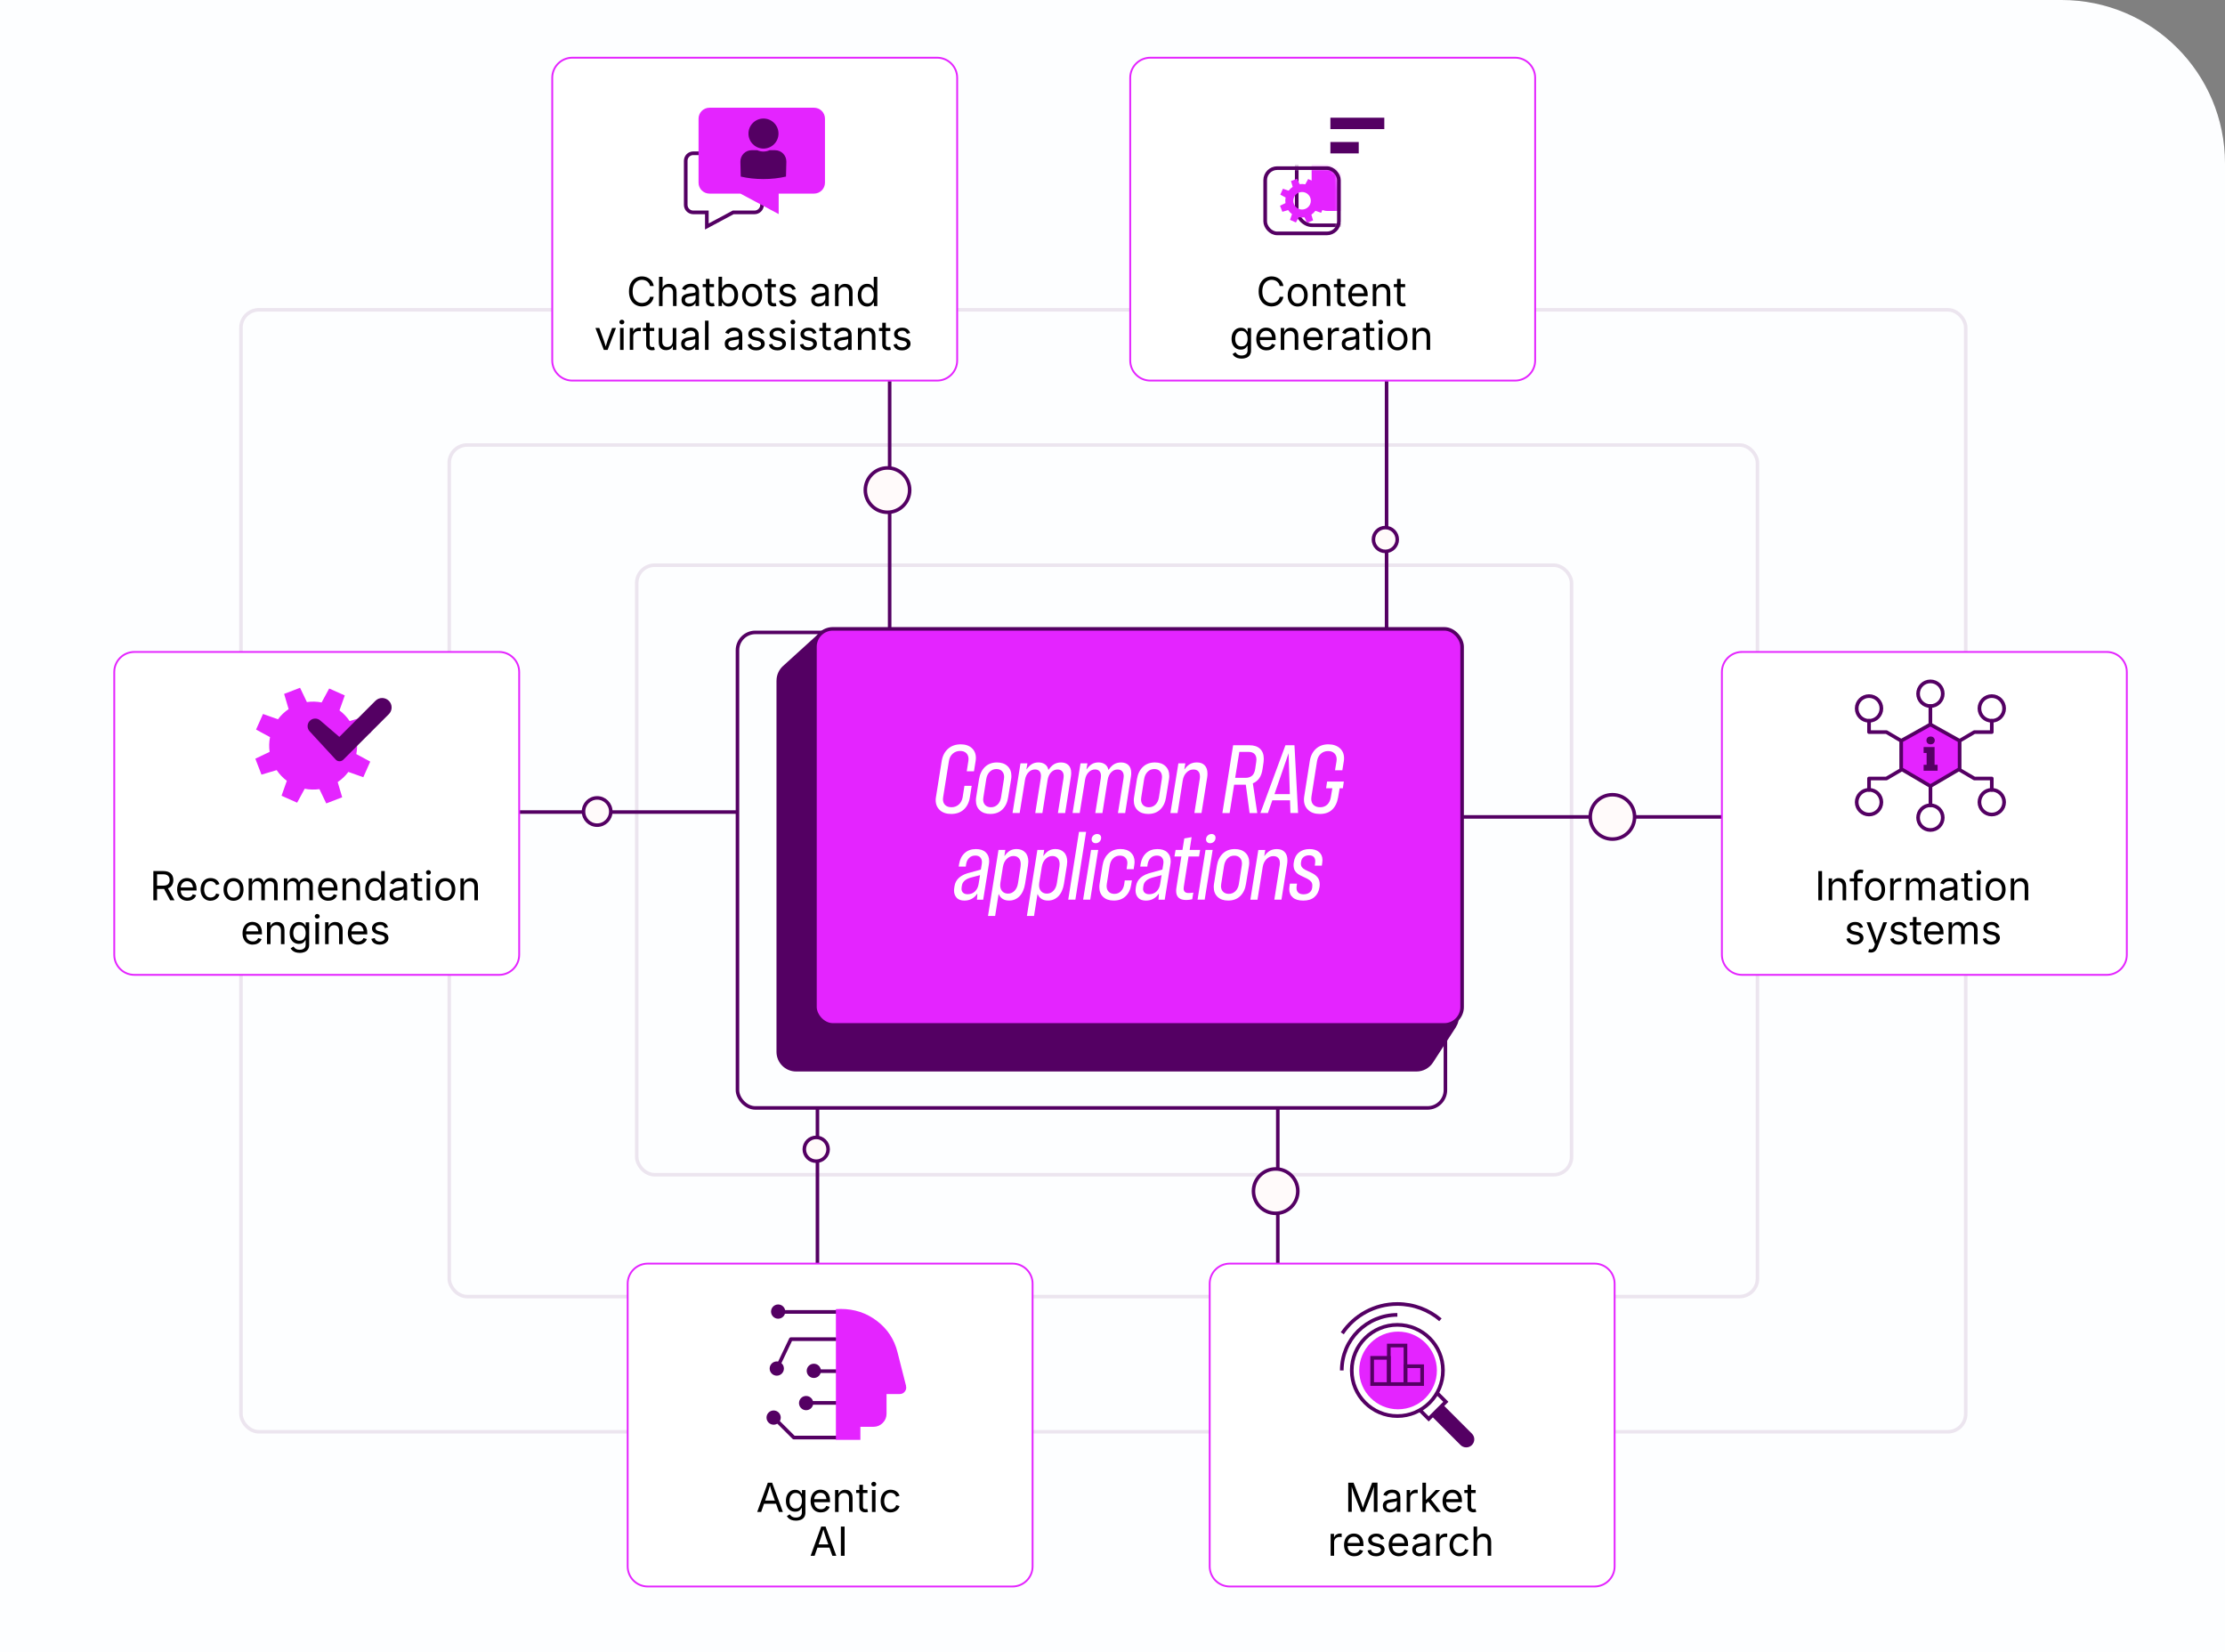 <?xml version="1.0" encoding="UTF-8"?><svg id="a" xmlns="http://www.w3.org/2000/svg" width="608.94" height="452.12" xmlns:xlink="http://www.w3.org/1999/xlink" viewBox="0 0 608.94 452.12"><rect x="0" y="0" width="608.94" height="452.12" fill="#808080" stroke="none"/><defs><filter id="c" x="349.7" y="26.38" width="34.64" height="37.09" color-interpolation-filters="sRGB" filterUnits="userSpaceOnUse"><feFlood flood-color="#fff" result="bg"/><feBlend in="SourceGraphic" in2="bg"/></filter><mask id="b" x="349.7" y="26.38" width="34.64" height="37.09" maskUnits="userSpaceOnUse"><g filter="url(#c)"><polygon points="353.01 45.92 363.63 46.02 365.19 46.7 366.07 47.78 366.46 51.87 366.55 60.83 366.16 62.1 364.99 63.46 351.06 62.59 349.7 48.65 353.01 45.92"/></g></mask></defs><path d="M0,0h564.21c24.71,0,44.73,20.02,44.73,44.73v407.4H0V0Z" fill="#fdfeff"/><rect x="201.83" y="173.06" width="193.75" height="130.13" rx="4.89" ry="4.89" fill="none" stroke="#540063" stroke-width=".97"/><rect x="174.26" y="154.67" width="255.84" height="166.8" rx="4.89" ry="4.89" fill="none" stroke="rgba(84,0,99,.1)" stroke-width=".97"/><rect x="122.95" y="121.78" width="358.03" height="233.03" rx="4.89" ry="4.89" fill="none" stroke="rgba(84,0,99,.1)" stroke-width=".97"/><rect x="65.95" y="84.78" width="472.03" height="307.03" rx="4.89" ry="4.89" fill="none" stroke="rgba(84,0,99,.1)" stroke-width=".97"/><path d="M212.52,186.25c0-1.52.64-2.96,1.76-3.98l8.98-8.16c1.08-.98,2.52-1.48,3.98-1.38l158.79,10.83c2.63.18,4.74,2.24,4.98,4.87l8.25,89.29c.11,1.2-.19,2.41-.84,3.42l-6.24,9.63c-.99,1.53-2.69,2.45-4.51,2.45h-169.78c-2.97,0-5.38-2.41-5.38-5.38v-101.59Z" fill="#540063"/><rect x="223.04" y="172.09" width="177.11" height="108.38" rx="4.89" ry="4.89" fill="#e424ff" stroke="#540063" stroke-width=".97"/><path d="M243.48,104.29v68" fill="none" stroke="#540063" stroke-width=".97"/><circle cx="242.89" cy="134.12" r="6.07" fill="snow" stroke="#540063" stroke-width=".97"/><path d="M151.14,21.29c0-3.04,2.46-5.5,5.5-5.5h99.82c3.04,0,5.5,2.46,5.5,5.5v77.36c0,3.04-2.46,5.5-5.5,5.5h-99.82c-3.04,0-5.5-2.46-5.5-5.5V21.29Z" fill="#fff" stroke="#e424ff" stroke-width=".5"/><path d="M206.5,41.94h-16.77c-1.14,0-2.06.92-2.06,2.06v12.06c0,1.14.92,2.06,2.06,2.06h3.72v3.86l7.21-3.86h5.84c1.14,0,2.06-.92,2.06-2.06v-12.06c0-1.14-.92-2.06-2.06-2.06Z" fill="none" stroke="#540063" stroke-miterlimit="10"/><path d="M194.16,29.48h28.63c1.65,0,2.99,1.34,2.99,2.99v17.52c0,1.65-1.34,2.99-2.99,2.99h-9.68s0,5.6,0,5.6l-10.47-5.6h-8.47c-1.65,0-2.99-1.34-2.99-2.99v-17.52c0-1.65,1.34-2.99,2.99-2.99Z" fill="#e424ff"/><path d="M208.95,40.66c2.27,0,4.11-1.84,4.11-4.11s-1.84-4.11-4.11-4.11-4.11,1.84-4.11,4.11,1.84,4.11,4.11,4.11Z" fill="#540063"/><path d="M212.12,41.1h-1.5c-.51.24-1.09.37-1.69.37-.6,0-1.18-.14-1.69-.37h-1.5c-1.76,0-3.15,1.43-3.11,3.19l.1,4.03c1.91.44,3.99.68,6.17.68,0,0,.01,0,.02,0s.01,0,.02,0c2.18,0,4.26-.24,6.17-.68l.1-4.03c.05-1.76-1.35-3.19-3.11-3.19Z" fill="#540063"/><path d="M175.69,83.86c-.68,0-1.29-.17-1.83-.5-.54-.33-.96-.8-1.26-1.42-.31-.61-.46-1.34-.46-2.19s.15-1.58.46-2.19c.31-.61.73-1.09,1.26-1.42.54-.33,1.14-.5,1.83-.5.41,0,.79.06,1.15.18.36.12.68.29.97.52.29.23.53.5.72.83.19.32.32.69.39,1.1h-1.02c-.06-.28-.16-.52-.29-.73-.14-.21-.31-.38-.5-.53-.2-.14-.42-.25-.66-.32-.24-.07-.49-.11-.75-.11-.48,0-.91.12-1.3.37-.39.24-.69.6-.92,1.07-.23.47-.34,1.05-.34,1.73s.11,1.26.34,1.73c.23.47.53.83.92,1.07.39.24.82.36,1.29.36.26,0,.51-.04.75-.11.24-.07.46-.18.66-.32.2-.14.37-.32.5-.53.14-.21.24-.45.29-.72h1.02c-.07.41-.2.77-.39,1.1s-.43.6-.72.83c-.29.23-.61.4-.97.52-.36.12-.74.18-1.15.18Z"/><path d="M181.33,80.15v3.6h-.97v-8h.97v3.45h-.17c.18-.56.44-.95.78-1.18.34-.23.73-.35,1.19-.35.4,0,.76.08,1.07.25.31.17.54.42.71.75s.25.76.25,1.26v3.81h-.97v-3.73c0-.46-.12-.82-.36-1.08-.24-.26-.57-.39-.99-.39-.29,0-.54.06-.77.19-.23.12-.41.31-.54.55-.13.24-.2.53-.2.88Z"/><path d="M188.55,83.89c-.38,0-.72-.07-1.03-.21-.31-.14-.56-.35-.74-.63-.18-.28-.27-.61-.27-1,0-.34.07-.62.2-.84.14-.21.32-.38.54-.51.23-.12.48-.21.75-.28.28-.06.55-.11.83-.14.36-.05.65-.08.88-.11.23-.03.39-.07.5-.13.11-.06.16-.17.16-.31v-.03c0-.25-.05-.46-.14-.64-.09-.17-.23-.31-.42-.4-.19-.09-.42-.14-.7-.14s-.53.04-.74.13c-.2.09-.37.2-.5.33-.13.13-.22.27-.29.41l-.93-.31c.15-.37.36-.65.62-.86.26-.21.55-.35.87-.44.31-.09.63-.13.93-.13.2,0,.43.02.68.07.26.05.5.14.74.29.24.14.43.36.59.64.16.28.23.66.23,1.13v3.96h-.95v-.82h-.06c-.07.14-.18.28-.33.43s-.35.27-.58.37c-.24.1-.53.15-.87.15ZM188.72,83.04c.36,0,.66-.07.91-.21s.43-.32.56-.54.19-.46.19-.7v-.83s-.12.09-.26.13c-.13.04-.28.07-.45.1-.17.03-.33.05-.49.07-.16.02-.29.04-.38.05-.23.03-.45.08-.65.15-.2.07-.36.17-.49.31-.12.13-.18.32-.18.55,0,.21.05.38.16.52s.25.25.44.32c.19.07.4.11.64.11Z"/><path d="M195.41,77.75v.83h-3.1v-.83h3.1ZM193.21,76.32h.97v5.88c0,.27.05.46.16.59.11.12.29.19.54.19.06,0,.14,0,.23-.02.1-.01.18-.03.26-.04l.2.82c-.1.04-.21.06-.34.08-.13.02-.25.03-.38.03-.52,0-.92-.14-1.21-.41-.29-.27-.44-.66-.44-1.15v-5.95Z"/><path d="M199.44,83.88c-.38,0-.69-.07-.92-.2-.23-.13-.41-.28-.54-.45-.12-.17-.22-.31-.29-.42h-.11v.93h-.93v-8h.97v2.96h.08c.07-.11.16-.24.29-.41.12-.16.3-.31.53-.44.23-.13.54-.19.93-.19.5,0,.94.13,1.32.38.38.25.68.61.9,1.07.22.46.33,1.01.33,1.65s-.11,1.19-.32,1.65c-.21.47-.51.83-.89,1.08-.38.25-.82.38-1.32.38ZM199.29,83.02c.38,0,.69-.1.94-.3.25-.2.44-.47.57-.82.13-.34.19-.72.19-1.14s-.06-.79-.19-1.12c-.12-.33-.31-.6-.57-.8-.25-.2-.57-.29-.95-.29s-.68.09-.93.28c-.25.19-.44.44-.57.78-.13.33-.19.72-.19,1.16s.06.84.19,1.18c.13.34.32.61.57.8.25.19.56.29.92.29Z"/><path d="M205.83,83.88c-.54,0-1.02-.13-1.43-.39s-.73-.62-.96-1.08c-.23-.46-.34-1.01-.34-1.62s.12-1.17.34-1.64c.23-.47.55-.83.96-1.09s.89-.39,1.43-.39,1.03.13,1.44.39c.41.26.73.62.96,1.09.23.47.34,1.01.34,1.64s-.11,1.16-.34,1.62c-.23.47-.55.83-.96,1.08-.41.26-.89.39-1.44.39ZM205.83,83.02c.4,0,.74-.1,1-.31.26-.21.45-.48.58-.82.12-.34.19-.7.19-1.1s-.06-.77-.19-1.11c-.13-.34-.32-.62-.58-.83-.26-.21-.59-.31-1-.31s-.73.1-.99.31c-.26.21-.45.48-.58.83-.12.34-.19.71-.19,1.11s.06.76.19,1.1c.13.34.32.61.58.82.26.21.59.31.99.31Z"/><path d="M212.34,77.75v.83h-3.1v-.83h3.1ZM210.14,76.32h.97v5.88c0,.27.05.46.16.59.11.12.29.19.54.19.06,0,.14,0,.23-.02.1-.01.18-.03.26-.04l.2.82c-.1.04-.21.06-.34.08-.13.02-.25.03-.38.03-.52,0-.92-.14-1.21-.41-.29-.27-.44-.66-.44-1.15v-5.95Z"/><path d="M215.51,83.88c-.41,0-.78-.06-1.1-.18-.32-.12-.58-.3-.79-.53-.21-.24-.35-.53-.42-.87l.92-.22c.09.33.25.57.49.73.24.15.54.23.89.23.42,0,.75-.09,1-.27.25-.18.37-.39.37-.64,0-.21-.07-.38-.22-.52-.14-.14-.37-.24-.66-.31l-1-.24c-.54-.13-.95-.33-1.21-.6-.26-.27-.4-.62-.4-1.04,0-.34.1-.65.29-.91.19-.26.46-.47.79-.62.33-.15.72-.22,1.14-.22s.76.06,1.05.19c.29.12.52.29.7.51.18.22.32.47.41.75l-.88.23c-.08-.21-.22-.41-.41-.59-.19-.17-.48-.26-.87-.26-.36,0-.66.08-.89.25-.24.16-.36.37-.36.62,0,.22.08.4.24.53.16.13.42.24.77.33l.91.21c.54.13.95.33,1.21.6.26.27.39.61.39,1.02,0,.35-.1.66-.3.94-.2.27-.48.49-.83.65-.36.16-.77.24-1.24.24Z"/><path d="M224.05,83.89c-.38,0-.72-.07-1.03-.21-.31-.14-.56-.35-.74-.63-.18-.28-.27-.61-.27-1,0-.34.07-.62.2-.84.14-.21.32-.38.54-.51.23-.12.48-.21.75-.28.28-.06.55-.11.83-.14.36-.05.65-.08.88-.11.23-.03.39-.07.5-.13.11-.06.16-.17.16-.31v-.03c0-.25-.05-.46-.14-.64-.09-.17-.23-.31-.42-.4-.19-.09-.42-.14-.7-.14s-.53.04-.74.13c-.2.09-.37.2-.5.33-.13.13-.22.27-.29.41l-.93-.31c.15-.37.36-.65.62-.86.26-.21.55-.35.86-.44.32-.09.63-.13.93-.13.2,0,.43.02.69.07.26.05.5.14.74.29.24.14.43.36.59.64.16.28.23.66.23,1.13v3.96h-.95v-.82h-.06c-.07.14-.18.28-.33.43s-.35.27-.59.37c-.24.1-.53.15-.87.15ZM224.22,83.04c.36,0,.66-.07.91-.21s.44-.32.56-.54.19-.46.19-.7v-.83s-.13.09-.26.13c-.13.04-.28.07-.45.1-.17.03-.33.05-.49.07s-.29.04-.38.05c-.23.03-.45.08-.65.15-.2.07-.36.17-.49.31-.12.13-.18.32-.18.55,0,.21.05.38.16.52s.25.25.44.32c.19.07.4.11.64.11Z"/><path d="M229.51,80.15v3.6h-.97v-6h.93v1.46s-.13,0-.13,0c.18-.56.44-.95.78-1.18.34-.23.73-.35,1.19-.35.4,0,.76.08,1.06.25.3.17.54.42.71.75.17.33.25.76.25,1.26v3.81h-.97v-3.73c0-.46-.12-.82-.36-1.08-.24-.26-.57-.39-.99-.39-.29,0-.54.06-.77.19-.23.12-.41.31-.54.55-.13.24-.2.53-.2.88Z"/><path d="M237.3,83.88c-.5,0-.94-.13-1.32-.38-.38-.25-.68-.61-.9-1.08-.21-.46-.32-1.02-.32-1.65s.11-1.18.33-1.65c.22-.46.52-.82.9-1.07.38-.25.82-.38,1.32-.38.39,0,.7.06.93.19.23.13.41.28.53.44.12.16.22.3.28.41h.08v-2.96h.97v8h-.93v-.93h-.11c-.06.11-.16.25-.29.42-.13.17-.31.32-.54.45-.23.13-.54.2-.92.2ZM237.44,83.02c.37,0,.67-.1.92-.29.25-.19.44-.46.57-.8.13-.34.19-.73.19-1.18s-.06-.83-.19-1.16c-.13-.33-.32-.59-.57-.78-.25-.19-.56-.28-.93-.28s-.7.1-.95.29c-.25.2-.44.46-.57.8-.13.33-.19.71-.19,1.12s.06.8.19,1.14c.13.34.32.61.57.82.25.2.57.3.94.3Z"/><path d="M165.25,95.75l-2.29-6h1.06l1.28,3.56c.14.37.25.74.35,1.1s.19.72.3,1.07h-.35c.1-.34.2-.7.3-1.07.09-.37.21-.74.34-1.1l1.28-3.56h1.06l-2.29,6h-1.02Z"/><path d="M170.19,88.77c-.18,0-.34-.06-.47-.19-.13-.12-.2-.28-.2-.45s.07-.33.2-.45c.13-.12.29-.18.47-.18s.35.06.48.18c.13.12.2.28.2.45s-.07.33-.2.45c-.13.13-.29.19-.48.19ZM169.7,95.75v-6h.97v6h-.97Z"/><path d="M172.36,95.75v-6h.93v.92h.06c.11-.3.31-.55.59-.73.28-.18.61-.28.96-.28.07,0,.16,0,.25,0,.1,0,.18,0,.23.01v.97s-.1-.02-.21-.03c-.12-.01-.24-.02-.37-.02-.29,0-.54.06-.77.18-.23.12-.41.29-.53.49-.13.21-.19.45-.19.72v3.76h-.97Z"/><path d="M179.04,89.75v.83h-3.1v-.83h3.1ZM176.84,88.32h.97v5.88c0,.27.05.46.16.59.11.12.29.19.54.19.06,0,.14,0,.23-.02.09-.01.18-.03.26-.04l.2.82c-.1.04-.21.06-.34.08-.13.02-.25.03-.38.03-.52,0-.92-.14-1.21-.41-.29-.27-.43-.66-.43-1.15v-5.95Z"/><path d="M182.31,95.83c-.4,0-.76-.08-1.07-.25-.31-.17-.54-.42-.71-.75-.17-.34-.25-.76-.25-1.26v-3.81h.97v3.73c0,.46.12.82.37,1.08.24.26.57.39.99.39.29,0,.54-.06.77-.19.23-.13.41-.31.54-.55.13-.24.2-.53.2-.87v-3.6h.97v6h-.93v-1.46h.13c-.19.56-.45.96-.79,1.19-.34.23-.73.34-1.17.34Z"/><path d="M188.46,95.89c-.38,0-.72-.07-1.03-.21-.31-.14-.56-.35-.74-.63-.18-.28-.27-.61-.27-1,0-.34.07-.62.2-.84.14-.21.32-.38.54-.51.23-.12.48-.21.75-.28.28-.06.55-.11.83-.14.36-.05.65-.08.88-.11.23-.03.39-.07.5-.13.11-.06.16-.17.16-.31v-.03c0-.25-.05-.46-.14-.64-.09-.17-.23-.31-.42-.4-.19-.09-.42-.14-.7-.14s-.53.04-.74.13c-.2.09-.37.2-.5.33-.13.13-.22.27-.29.41l-.93-.31c.15-.37.36-.65.62-.86.26-.21.55-.35.87-.44.31-.09.63-.13.93-.13.2,0,.43.02.68.07.26.05.5.14.74.29.24.14.43.36.59.64.16.28.23.66.23,1.13v3.96h-.95v-.82h-.06c-.07.14-.18.28-.33.43s-.35.27-.58.37c-.24.1-.53.15-.87.15ZM188.63,95.04c.36,0,.66-.07.91-.21s.43-.32.56-.54.19-.46.19-.7v-.83s-.12.09-.26.13c-.13.04-.28.07-.45.1-.17.03-.33.05-.49.07-.16.02-.29.04-.38.05-.23.03-.45.08-.65.15-.2.07-.36.17-.49.31-.12.13-.18.32-.18.55,0,.21.05.38.16.52s.25.25.44.32c.19.07.4.11.64.11Z"/><path d="M193.92,87.75v8h-.97v-8h.97Z"/><path d="M200.39,95.89c-.38,0-.72-.07-1.03-.21-.31-.14-.56-.35-.74-.63-.18-.28-.27-.61-.27-1,0-.34.07-.62.2-.84.14-.21.32-.38.54-.51.23-.12.48-.21.75-.28.28-.06.55-.11.83-.14.36-.05.65-.08.88-.11.23-.03.39-.07.5-.13.11-.06.16-.17.16-.31v-.03c0-.25-.05-.46-.14-.64-.09-.17-.23-.31-.42-.4-.19-.09-.42-.14-.7-.14s-.53.04-.74.13c-.2.09-.37.2-.5.33-.13.13-.22.27-.29.41l-.93-.31c.15-.37.36-.65.62-.86.26-.21.55-.35.87-.44.31-.09.63-.13.93-.13.2,0,.43.02.68.07.26.05.5.14.74.29.24.14.43.36.59.64.16.28.23.66.23,1.13v3.96h-.95v-.82h-.06c-.07.14-.18.28-.33.43s-.35.27-.58.37c-.24.1-.53.15-.87.15ZM200.56,95.04c.36,0,.66-.07.91-.21s.43-.32.56-.54.19-.46.19-.7v-.83s-.12.09-.26.13c-.13.04-.28.07-.45.1-.17.03-.33.05-.49.07-.16.02-.29.04-.38.05-.23.03-.45.08-.65.15-.2.07-.36.17-.49.31-.12.13-.18.32-.18.55,0,.21.05.38.16.52s.25.25.44.32c.19.07.4.11.64.11Z"/><path d="M206.93,95.88c-.41,0-.78-.06-1.1-.18-.32-.12-.58-.3-.79-.53-.21-.24-.35-.53-.42-.87l.92-.22c.09.33.25.57.49.73.24.15.54.23.89.23.42,0,.75-.09,1-.27.25-.18.37-.39.37-.64,0-.21-.07-.38-.22-.52-.14-.14-.37-.24-.66-.31l-1-.24c-.54-.13-.95-.33-1.21-.6-.26-.27-.4-.62-.4-1.04,0-.34.1-.65.29-.91.19-.26.46-.47.79-.62.33-.15.72-.22,1.14-.22s.76.06,1.05.19c.29.12.52.29.7.51.18.22.32.47.41.75l-.88.23c-.08-.21-.22-.41-.41-.59-.19-.17-.48-.26-.87-.26-.36,0-.66.08-.89.25-.24.16-.36.37-.36.62,0,.22.08.4.24.53.16.13.42.24.77.33l.91.21c.54.13.95.33,1.21.6.26.27.39.61.39,1.02,0,.35-.1.66-.3.94-.2.27-.48.49-.83.65-.36.16-.77.24-1.24.24Z"/><path d="M212.74,95.88c-.41,0-.78-.06-1.1-.18s-.58-.3-.79-.53c-.21-.24-.35-.53-.42-.87l.92-.22c.09.33.25.57.49.73.24.15.54.23.89.23.42,0,.75-.09,1-.27.25-.18.37-.39.37-.64,0-.21-.07-.38-.22-.52-.14-.14-.37-.24-.66-.31l-1-.24c-.54-.13-.95-.33-1.21-.6-.27-.27-.4-.62-.4-1.04,0-.34.1-.65.29-.91.19-.26.46-.47.79-.62.33-.15.71-.22,1.14-.22s.76.06,1.05.19c.29.12.52.29.7.51.18.22.32.47.41.75l-.88.23c-.08-.21-.22-.41-.41-.59-.19-.17-.48-.26-.87-.26-.36,0-.66.08-.89.25-.24.16-.36.37-.36.62,0,.22.08.4.24.53.16.13.42.24.77.33l.91.21c.54.13.95.33,1.21.6.26.27.39.61.39,1.02,0,.35-.1.66-.3.94-.2.27-.48.49-.83.65-.36.16-.77.24-1.24.24Z"/><path d="M216.99,88.77c-.18,0-.34-.06-.47-.19-.13-.12-.2-.28-.2-.45s.07-.33.2-.45c.13-.12.29-.18.47-.18s.35.06.48.18c.13.12.2.28.2.45s-.07.33-.2.45c-.13.13-.29.19-.48.19ZM216.5,95.75v-6h.97v6h-.97Z"/><path d="M221.21,95.88c-.41,0-.78-.06-1.1-.18-.32-.12-.58-.3-.79-.53-.21-.24-.35-.53-.42-.87l.92-.22c.09.33.25.57.49.73.24.15.54.23.89.23.42,0,.75-.09,1-.27.25-.18.37-.39.37-.64,0-.21-.07-.38-.22-.52-.14-.14-.37-.24-.66-.31l-1-.24c-.54-.13-.95-.33-1.21-.6-.26-.27-.4-.62-.4-1.04,0-.34.1-.65.29-.91.19-.26.46-.47.79-.62.33-.15.72-.22,1.14-.22s.76.06,1.05.19c.29.12.52.29.7.51.18.22.32.47.41.75l-.88.23c-.08-.21-.22-.41-.41-.59-.19-.17-.48-.26-.87-.26-.36,0-.66.08-.89.25-.24.16-.36.37-.36.62,0,.22.08.4.24.53.16.13.42.24.77.33l.91.21c.54.13.95.33,1.21.6.26.27.39.61.39,1.02,0,.35-.1.66-.3.94-.2.27-.48.49-.83.65-.36.16-.77.24-1.24.24Z"/><path d="M227.34,89.75v.83h-3.1v-.83h3.1ZM225.13,88.32h.97v5.88c0,.27.05.46.16.59.11.12.29.19.54.19.06,0,.14,0,.23-.02.09-.01.18-.03.26-.04l.2.82c-.1.04-.21.06-.34.08-.13.02-.25.03-.38.03-.52,0-.92-.14-1.21-.41-.29-.27-.43-.66-.43-1.15v-5.95Z"/><path d="M230.31,95.89c-.38,0-.72-.07-1.03-.21-.31-.14-.56-.35-.74-.63-.18-.28-.27-.61-.27-1,0-.34.07-.62.2-.84.14-.21.32-.38.54-.51.23-.12.48-.21.75-.28.28-.06.55-.11.83-.14.36-.05.65-.08.88-.11.23-.03.39-.07.5-.13.11-.06.16-.17.16-.31v-.03c0-.25-.05-.46-.14-.64-.09-.17-.23-.31-.42-.4-.19-.09-.42-.14-.7-.14s-.53.04-.74.13c-.2.09-.37.2-.5.33-.13.13-.22.27-.29.41l-.93-.31c.15-.37.36-.65.62-.86.26-.21.55-.35.86-.44.32-.09.63-.13.93-.13.2,0,.43.02.69.07.26.05.5.14.74.29.24.14.43.36.59.64.16.28.23.66.23,1.13v3.96h-.95v-.82h-.06c-.07.14-.18.28-.33.43s-.35.27-.59.37c-.24.1-.53.15-.87.15ZM230.47,95.04c.36,0,.66-.07.91-.21s.44-.32.56-.54.19-.46.19-.7v-.83s-.13.09-.26.13c-.13.04-.28.07-.45.1-.17.03-.33.05-.49.07s-.29.04-.38.05c-.23.03-.45.08-.65.15-.2.07-.36.17-.49.31-.12.13-.18.32-.18.55,0,.21.05.38.16.52s.25.25.44.32c.19.07.4.11.64.11Z"/><path d="M235.77,92.15v3.6h-.97v-6h.93v1.46s-.13,0-.13,0c.18-.56.44-.95.78-1.18.34-.23.73-.35,1.19-.35.4,0,.76.08,1.06.25.3.17.54.42.71.75.17.33.25.76.25,1.26v3.81h-.97v-3.73c0-.46-.12-.82-.36-1.08-.24-.26-.57-.39-.99-.39-.29,0-.54.06-.77.19-.23.12-.41.31-.54.55-.13.24-.2.53-.2.88Z"/><path d="M243.66,89.75v.83h-3.1v-.83h3.1ZM241.46,88.32h.97v5.88c0,.27.05.46.16.59.11.12.29.19.54.19.06,0,.14,0,.23-.02.09-.01.18-.03.26-.04l.2.82c-.1.04-.21.06-.34.08-.13.02-.25.03-.38.03-.52,0-.92-.14-1.21-.41-.29-.27-.43-.66-.43-1.15v-5.95Z"/><path d="M246.83,95.88c-.41,0-.78-.06-1.1-.18s-.58-.3-.79-.53c-.21-.24-.35-.53-.42-.87l.92-.22c.09.33.25.57.49.73.24.15.54.23.89.23.42,0,.75-.09,1-.27.25-.18.37-.39.37-.64,0-.21-.07-.38-.22-.52-.14-.14-.37-.24-.66-.31l-1-.24c-.54-.13-.95-.33-1.21-.6-.27-.27-.4-.62-.4-1.04,0-.34.1-.65.29-.91.19-.26.46-.47.79-.62.33-.15.71-.22,1.14-.22s.76.06,1.05.19c.29.12.52.29.7.51.18.22.32.47.41.75l-.88.23c-.08-.21-.22-.41-.41-.59-.19-.17-.48-.26-.87-.26-.36,0-.66.08-.89.25-.24.16-.36.37-.36.62,0,.22.08.4.24.53.16.13.42.24.77.33l.91.21c.54.13.95.33,1.21.6.26.27.39.61.39,1.02,0,.35-.1.66-.3.94-.2.27-.48.49-.83.65-.36.16-.77.24-1.24.24Z"/><path d="M379.48,104.29v68" fill="none" stroke="#540063" stroke-width=".97"/><circle cx="379.14" cy="147.63" r="3.26" fill="snow" stroke="#540063" stroke-width=".97"/><path d="M309.32,21.29c0-3.04,2.46-5.5,5.5-5.5h99.82c3.04,0,5.5,2.46,5.5,5.5v77.36c0,3.04-2.46,5.5-5.5,5.5h-99.82c-3.04,0-5.5-2.46-5.5-5.5V21.29Z" fill="#fff" stroke="#e424ff" stroke-width=".5"/><g mask="url(#b)"><rect x="354.89" y="30.23" width="25.37" height="31.42" rx="4.26" ry="4.26" fill="none" stroke="#540063" stroke-miterlimit="10"/><rect x="358.97" y="26.38" width="25.37" height="31.35" rx="4.3" ry="4.3" fill="#e424ff"/></g><rect x="364.1" y="32.21" width="14.76" height="3.12" fill="#540063"/><rect x="364.1" y="38.86" width="7.76" height="3.12" fill="#540063"/><rect x="346.26" y="46.01" width="20.17" height="17.86" rx="3.28" ry="3.28" fill="none" stroke="#540063" stroke-miterlimit="10"/><path d="M360.88,54.28l1.49-.71-.64-1.66-1.58.47c-.29-.44-.65-.81-1.06-1.11l.55-1.56-1.62-.72-.79,1.45c-.5-.1-1.02-.12-1.54-.04l-.71-1.49-1.66.64.47,1.58c-.44.29-.81.65-1.11,1.06l-1.56-.55-.72,1.62,1.45.79c-.1.5-.12,1.02-.04,1.54l-1.49.71.64,1.66,1.58-.47c.29.44.65.81,1.06,1.11l-.55,1.56,1.62.72.79-1.45c.5.1,1.02.12,1.54.04l.71,1.49,1.66-.64-.47-1.58c.44-.29.81-.65,1.11-1.06l1.56.55.72-1.62-1.45-.79c.1-.5.12-1.02.04-1.54ZM356.35,57.34c-1.33,0-2.4-1.08-2.4-2.4s1.08-2.4,2.4-2.4,2.4,1.08,2.4,2.4-1.08,2.4-2.4,2.4Z" fill="#e424ff"/><path d="M348.02,83.86c-.68,0-1.29-.17-1.83-.5-.54-.33-.96-.8-1.26-1.42-.31-.61-.46-1.34-.46-2.19s.15-1.58.46-2.19c.31-.61.73-1.09,1.26-1.42.54-.33,1.14-.5,1.83-.5.4,0,.79.06,1.15.18.36.12.68.29.97.52.29.23.53.5.72.83.19.32.32.69.39,1.1h-1.02c-.06-.28-.15-.52-.29-.73-.14-.21-.31-.38-.5-.53-.2-.14-.42-.25-.66-.32-.24-.07-.49-.11-.75-.11-.48,0-.91.12-1.3.37-.39.24-.69.6-.92,1.07-.23.47-.34,1.05-.34,1.73s.11,1.26.34,1.73c.23.47.53.83.92,1.07.39.24.82.36,1.29.36.26,0,.51-.04.75-.11.24-.07.46-.18.66-.32.2-.14.37-.32.5-.53.14-.21.24-.45.29-.72h1.02c-.07.41-.2.77-.39,1.1-.19.32-.43.6-.72.83-.29.23-.61.4-.97.52-.36.12-.74.18-1.15.18Z"/><path d="M355.15,83.88c-.54,0-1.02-.13-1.43-.39-.41-.26-.73-.62-.96-1.08-.23-.46-.34-1.01-.34-1.62s.11-1.17.34-1.64c.23-.47.55-.83.96-1.09.41-.26.89-.39,1.43-.39s1.03.13,1.44.39.73.62.96,1.09c.23.47.34,1.01.34,1.64s-.11,1.16-.34,1.62c-.23.47-.55.83-.96,1.08s-.89.39-1.44.39ZM355.15,83.02c.4,0,.74-.1,1-.31.26-.21.45-.48.58-.82.13-.34.19-.7.19-1.1s-.06-.77-.19-1.11c-.13-.34-.32-.62-.58-.83-.26-.21-.59-.31-1-.31s-.73.1-.99.31c-.26.21-.45.48-.57.83-.13.34-.19.71-.19,1.11s.06.76.19,1.1c.13.34.32.61.57.82.26.21.59.31.99.31Z"/><path d="M360.27,80.15v3.6h-.97v-6h.93v1.46s-.13,0-.13,0c.18-.56.44-.95.78-1.18.34-.23.73-.35,1.19-.35.4,0,.76.08,1.06.25.3.17.54.42.71.75.17.33.25.76.25,1.26v3.81h-.97v-3.73c0-.46-.12-.82-.36-1.08-.24-.26-.57-.39-.99-.39-.29,0-.54.06-.77.19-.23.12-.41.31-.54.55-.13.24-.2.53-.2.88Z"/><path d="M368.16,77.75v.83h-3.1v-.83h3.1ZM365.96,76.32h.97v5.88c0,.27.05.46.16.59.11.12.29.19.54.19.06,0,.14,0,.23-.02.1-.01.18-.03.26-.04l.2.82c-.1.04-.21.06-.34.08-.13.02-.25.03-.38.03-.52,0-.92-.14-1.21-.41-.29-.27-.44-.66-.44-1.15v-5.95Z"/><path d="M371.81,83.88c-.58,0-1.08-.13-1.5-.39-.42-.26-.75-.62-.97-1.08-.23-.46-.34-1-.34-1.62s.11-1.16.33-1.63c.22-.47.54-.84.94-1.1.41-.26.88-.4,1.43-.4.32,0,.63.05.94.16.31.11.59.28.84.51.25.23.45.54.6.93.15.38.23.85.23,1.41v.4h-4.66v-.82h4.14l-.45.3c0-.39-.06-.74-.19-1.05-.12-.31-.31-.55-.55-.72s-.55-.26-.91-.26-.67.09-.93.27c-.26.18-.45.41-.59.69-.14.28-.2.59-.2.92v.54c0,.44.08.82.23,1.13s.37.54.65.7c.28.16.6.24.96.24.24,0,.45-.03.64-.1.19-.07.36-.17.5-.31.14-.14.25-.31.32-.51l.93.26c-.09.3-.25.57-.47.79-.22.23-.5.41-.82.54-.33.13-.7.19-1.11.19Z"/><path d="M376.67,80.15v3.6h-.97v-6h.93v1.46s-.13,0-.13,0c.18-.56.44-.95.78-1.18.34-.23.73-.35,1.19-.35.4,0,.76.08,1.06.25.3.17.54.42.71.75.17.33.25.76.25,1.26v3.81h-.97v-3.73c0-.46-.12-.82-.36-1.08-.24-.26-.57-.39-.99-.39-.29,0-.54.06-.77.19-.23.12-.41.31-.54.55-.13.24-.2.53-.2.88Z"/><path d="M384.56,77.75v.83h-3.1v-.83h3.1ZM382.36,76.32h.97v5.88c0,.27.05.46.16.59.11.12.29.19.54.19.06,0,.14,0,.23-.02.1-.01.18-.03.26-.04l.2.82c-.1.04-.21.06-.34.08-.13.02-.25.03-.38.03-.52,0-.92-.14-1.21-.41-.29-.27-.44-.66-.44-1.15v-5.95Z"/><path d="M339.79,98.13c-.44,0-.83-.06-1.15-.17-.32-.11-.59-.26-.81-.45-.21-.19-.38-.39-.51-.61l.78-.5c.09.12.19.24.32.38.13.14.3.26.52.36.22.1.5.15.85.15.48,0,.87-.12,1.18-.34.31-.23.46-.59.46-1.08v-1.2h-.09c-.07.11-.16.25-.29.41-.12.16-.3.3-.53.42-.23.12-.54.18-.93.18-.48,0-.91-.11-1.29-.34s-.69-.56-.91-1c-.22-.44-.33-.97-.33-1.6s.11-1.16.33-1.61c.22-.46.52-.81.9-1.06.39-.25.83-.38,1.32-.38.39,0,.7.06.93.19.23.13.41.27.53.44.13.16.22.3.29.41h.09v-.96h.94v6.16c0,.52-.12.94-.35,1.26-.23.33-.55.57-.94.72-.4.15-.84.23-1.32.23ZM339.77,94.8c.37,0,.67-.08.92-.25.25-.17.44-.41.57-.72.13-.31.19-.69.19-1.12s-.06-.8-.19-1.12c-.13-.32-.32-.58-.57-.76s-.56-.28-.93-.28-.7.1-.95.29c-.25.2-.44.46-.57.78-.13.33-.19.69-.19,1.09s.06.78.19,1.09c.13.31.32.56.57.74.25.18.57.27.95.27Z"/><path d="M346.63,95.88c-.58,0-1.08-.13-1.5-.39-.42-.26-.75-.62-.97-1.08-.23-.46-.34-1-.34-1.62s.11-1.16.33-1.63c.22-.47.54-.84.94-1.1.41-.26.88-.4,1.43-.4.32,0,.63.05.94.16.31.11.59.28.84.51.25.23.45.54.6.93.15.38.23.85.23,1.41v.4h-4.66v-.82h4.14l-.45.3c0-.39-.06-.74-.19-1.05-.12-.31-.31-.55-.55-.72s-.55-.26-.91-.26-.67.09-.93.27c-.26.18-.45.41-.59.69-.14.28-.2.59-.2.92v.54c0,.44.08.82.23,1.13s.37.54.65.7c.28.16.6.24.96.24.24,0,.45-.03.64-.1.19-.07.36-.17.5-.31.14-.14.25-.31.32-.51l.93.26c-.09.3-.25.57-.47.79-.22.23-.5.41-.82.54-.33.13-.7.19-1.11.19Z"/><path d="M351.49,92.15v3.6h-.97v-6h.93v1.46s-.13,0-.13,0c.18-.56.44-.95.78-1.18.34-.23.73-.35,1.19-.35.4,0,.76.08,1.06.25.3.17.54.42.71.75.17.33.25.76.25,1.26v3.81h-.97v-3.73c0-.46-.12-.82-.36-1.08-.24-.26-.57-.39-.99-.39-.29,0-.54.06-.77.19-.23.12-.41.31-.54.55-.13.24-.2.53-.2.88Z"/><path d="M359.54,95.88c-.58,0-1.08-.13-1.5-.39-.42-.26-.75-.62-.97-1.08-.23-.46-.34-1-.34-1.62s.11-1.16.33-1.63c.22-.47.54-.84.94-1.1.41-.26.88-.4,1.43-.4.32,0,.63.05.94.16.31.11.59.28.84.51.25.23.45.54.6.93.15.38.23.85.23,1.41v.4h-4.66v-.82h4.14l-.45.3c0-.39-.06-.74-.19-1.05-.12-.31-.31-.55-.55-.72s-.55-.26-.91-.26-.67.09-.93.27c-.26.18-.45.41-.59.69-.14.28-.2.59-.2.92v.54c0,.44.08.82.23,1.13s.37.54.65.7c.28.16.6.24.96.24.24,0,.45-.03.64-.1.19-.07.36-.17.5-.31.14-.14.25-.31.32-.51l.93.26c-.09.3-.25.57-.47.79-.22.23-.5.41-.82.54-.33.13-.7.19-1.11.19Z"/><path d="M363.43,95.75v-6h.93v.92h.06c.11-.3.31-.55.59-.73.28-.18.61-.28.96-.28.07,0,.16,0,.25,0,.1,0,.18,0,.23.01v.97s-.1-.02-.21-.03c-.11-.01-.24-.02-.37-.02-.29,0-.54.06-.77.18-.23.12-.41.29-.53.49-.13.21-.19.45-.19.72v3.76h-.97Z"/><path d="M369.25,95.89c-.38,0-.72-.07-1.03-.21-.31-.14-.56-.35-.74-.63-.18-.28-.27-.61-.27-1,0-.34.07-.62.2-.84s.32-.38.54-.51c.23-.12.48-.21.75-.28.28-.06.55-.11.83-.14.36-.05.65-.08.88-.11.23-.03.39-.07.5-.13.11-.06.16-.17.16-.31v-.03c0-.25-.05-.46-.14-.64s-.23-.31-.42-.4c-.19-.09-.42-.14-.7-.14s-.53.04-.74.13c-.2.09-.37.2-.5.33-.13.13-.22.27-.29.41l-.93-.31c.15-.37.36-.65.62-.86.26-.21.55-.35.86-.44s.63-.13.93-.13c.2,0,.43.02.69.07.26.05.5.14.74.29.24.14.43.36.59.64.16.28.23.66.23,1.13v3.96h-.95v-.82h-.06c-.07.14-.18.28-.33.43s-.35.27-.59.37c-.24.1-.53.15-.87.15ZM369.42,95.04c.36,0,.66-.07.91-.21s.44-.32.56-.54.19-.46.19-.7v-.83s-.13.09-.26.13c-.13.04-.28.07-.45.1-.17.03-.33.05-.49.07-.16.02-.29.04-.38.05-.23.03-.45.08-.65.15-.2.07-.36.17-.49.31-.12.13-.18.32-.18.55,0,.21.05.38.16.52s.25.25.44.32c.19.07.4.11.64.11Z"/><path d="M376.11,89.75v.83h-3.1v-.83h3.1ZM373.91,88.32h.97v5.88c0,.27.05.46.16.59.11.12.29.19.54.19.06,0,.14,0,.23-.02.1-.01.18-.03.26-.04l.2.82c-.1.04-.21.06-.34.08-.13.02-.25.03-.38.03-.52,0-.92-.14-1.21-.41-.29-.27-.44-.66-.44-1.15v-5.95Z"/><path d="M377.84,88.77c-.18,0-.34-.06-.47-.19-.13-.12-.2-.28-.2-.45s.07-.33.2-.45c.13-.12.29-.18.47-.18s.35.06.48.18c.13.12.2.28.2.45s-.07.33-.2.45c-.13.13-.29.19-.48.19ZM377.35,95.75v-6h.97v6h-.97Z"/><path d="M382.46,95.88c-.54,0-1.02-.13-1.43-.39-.41-.26-.73-.62-.96-1.08-.23-.46-.34-1.01-.34-1.62s.11-1.17.34-1.64c.23-.47.55-.83.96-1.09.41-.26.89-.39,1.43-.39s1.03.13,1.44.39.73.62.96,1.09c.23.47.34,1.01.34,1.64s-.11,1.16-.34,1.62c-.23.47-.55.83-.96,1.08s-.89.39-1.44.39ZM382.46,95.02c.4,0,.74-.1,1-.31.26-.21.45-.48.58-.82.13-.34.19-.7.19-1.1s-.06-.77-.19-1.11c-.13-.34-.32-.62-.58-.83-.26-.21-.59-.31-1-.31s-.73.1-.99.31c-.26.21-.45.48-.57.83-.13.34-.19.71-.19,1.11s.06.76.19,1.1c.13.34.32.61.57.82.26.21.59.31.99.31Z"/><path d="M387.58,92.15v3.6h-.97v-6h.93v1.46s-.13,0-.13,0c.18-.56.44-.95.78-1.18.34-.23.73-.35,1.19-.35.4,0,.76.08,1.06.25.3.17.54.42.71.75.17.33.25.76.25,1.26v3.81h-.97v-3.73c0-.46-.12-.82-.36-1.08-.24-.26-.57-.39-.99-.39-.29,0-.54.06-.77.19-.23.12-.41.31-.54.55-.13.24-.2.53-.2.88Z"/><path d="M349.71,302.99v60.74" fill="none" stroke="#540063" stroke-width=".97"/><circle cx="349.12" cy="325.96" r="6.07" fill="snow" stroke="#540063" stroke-width=".97"/><path d="M331.07,351.29c0-3.04,2.46-5.5,5.5-5.5h99.82c3.04,0,5.5,2.46,5.5,5.5v77.36c0,3.04-2.46,5.5-5.5,5.5h-99.82c-3.04,0-5.5-2.46-5.5-5.5v-77.36Z" fill="#fff" stroke="#e424ff" stroke-width=".5"/><path d="M368.99,413.75v-8h1.45l1.97,5.05c.05.12.1.27.16.44.06.18.12.37.19.58.07.21.13.42.19.62.06.21.11.4.16.57h-.23c.05-.16.11-.35.17-.55.06-.2.12-.41.19-.62.07-.21.13-.41.19-.59s.11-.33.16-.46l1.94-5.05h1.46v8h-1v-4.57c0-.17,0-.35,0-.56,0-.21,0-.43.01-.67,0-.23.01-.47.02-.71,0-.24,0-.47.01-.7h.09c-.08.25-.15.5-.24.75-.08.26-.17.5-.25.74-.08.24-.16.46-.23.65-.07.2-.13.36-.18.49l-1.79,4.57h-.89l-1.82-4.57c-.05-.13-.11-.28-.18-.48s-.14-.4-.22-.64c-.08-.23-.16-.48-.25-.74-.09-.26-.17-.52-.26-.78h.1c0,.2.01.42.02.65,0,.23.01.47.01.71s0,.47.01.69c0,.22,0,.42,0,.59v4.57h-.97Z"/><path d="M380.49,413.89c-.38,0-.72-.07-1.03-.21-.31-.14-.56-.35-.74-.63-.18-.28-.27-.61-.27-1,0-.34.07-.62.2-.84s.32-.38.54-.51c.23-.12.48-.21.75-.28.28-.06.55-.11.83-.14.36-.05.65-.08.88-.11.23-.03.39-.07.5-.13.11-.06.16-.17.16-.31v-.03c0-.25-.05-.46-.14-.64s-.23-.31-.42-.4c-.19-.09-.42-.14-.7-.14s-.53.04-.74.13c-.2.09-.37.2-.5.33-.13.13-.22.27-.29.41l-.93-.31c.15-.37.36-.65.62-.86.26-.21.55-.35.86-.44s.63-.13.93-.13c.2,0,.43.02.69.07.26.05.5.14.74.29.24.14.43.36.59.64.16.28.23.66.23,1.13v3.96h-.95v-.82h-.06c-.07.14-.18.28-.33.43s-.35.27-.59.37c-.24.1-.53.15-.87.15ZM380.65,413.04c.36,0,.66-.07.91-.21s.44-.32.56-.54.19-.46.19-.7v-.83s-.13.09-.26.13c-.13.04-.28.07-.45.1-.17.03-.33.05-.49.07-.16.02-.29.04-.38.05-.23.03-.45.08-.65.15-.2.07-.36.17-.49.31-.12.13-.18.32-.18.55,0,.21.05.38.16.52s.25.25.44.32c.19.07.4.11.64.11Z"/><path d="M384.98,413.75v-6h.93v.92h.06c.11-.3.31-.55.59-.73.28-.18.61-.28.96-.28.07,0,.16,0,.25,0,.1,0,.18,0,.23.01v.97s-.1-.02-.21-.03c-.11-.01-.24-.02-.37-.02-.29,0-.54.06-.77.18-.23.12-.41.29-.53.49-.13.21-.19.45-.19.72v3.76h-.97Z"/><path d="M389.29,413.75v-8h.97v8h-.97ZM390.2,411.59v-1.2h.18l2.57-2.65h1.2l-2.78,2.85h-.11l-1.06.99ZM393.09,413.75l-2.3-2.94.69-.68,2.85,3.62h-1.24Z"/><path d="M397.61,413.88c-.58,0-1.08-.13-1.5-.39-.42-.26-.75-.62-.97-1.08-.23-.46-.34-1-.34-1.62s.11-1.16.33-1.63c.22-.47.54-.84.94-1.1.41-.26.88-.4,1.43-.4.32,0,.63.05.94.16.31.11.59.28.84.51.25.23.45.54.6.93.15.38.23.85.23,1.41v.4h-4.66v-.82h4.14l-.45.3c0-.39-.06-.74-.19-1.05-.12-.31-.31-.55-.55-.72s-.55-.26-.91-.26-.67.09-.93.27c-.26.18-.45.41-.59.69-.14.28-.2.59-.2.92v.54c0,.44.08.82.23,1.13s.37.54.65.7c.28.16.6.24.96.24.24,0,.45-.03.64-.1.19-.07.36-.17.5-.31.14-.14.25-.31.32-.51l.93.26c-.09.3-.25.57-.47.79-.22.23-.5.41-.82.54-.33.13-.7.19-1.11.19Z"/><path d="M403.86,407.75v.83h-3.1v-.83h3.1ZM401.66,406.32h.97v5.88c0,.27.05.46.16.59.11.12.29.19.54.19.06,0,.14,0,.23-.02.1-.01.18-.03.26-.04l.2.82c-.1.04-.21.06-.34.08-.13.02-.25.03-.38.03-.52,0-.92-.14-1.21-.41-.29-.27-.44-.66-.44-1.15v-5.95Z"/><path d="M364.17,425.75v-6h.93v.92h.06c.11-.3.31-.55.59-.73.28-.18.61-.28.96-.28.07,0,.16,0,.25,0,.1,0,.18,0,.23.01v.97s-.1-.02-.21-.03c-.11-.01-.24-.02-.37-.02-.29,0-.54.06-.77.18-.23.12-.41.29-.53.49-.13.21-.19.45-.19.72v3.76h-.97Z"/><path d="M370.65,425.88c-.58,0-1.08-.13-1.5-.39-.42-.26-.75-.62-.97-1.08-.23-.46-.34-1-.34-1.62s.11-1.16.33-1.63c.22-.47.54-.84.94-1.1.41-.26.88-.4,1.43-.4.32,0,.63.05.94.16.31.11.59.28.84.51.25.23.45.54.6.93.15.38.23.85.23,1.41v.4h-4.66v-.82h4.14l-.45.3c0-.39-.06-.74-.19-1.05-.12-.31-.31-.55-.55-.72s-.55-.26-.91-.26-.67.09-.93.27c-.26.18-.45.41-.59.69-.14.28-.2.59-.2.92v.54c0,.44.08.82.23,1.13s.37.54.65.7c.28.16.6.24.96.24.24,0,.45-.03.64-.1.19-.07.36-.17.5-.31.14-.14.25-.31.32-.51l.93.26c-.09.3-.25.57-.47.79-.22.23-.5.41-.82.54-.33.13-.7.19-1.11.19Z"/><path d="M376.58,425.88c-.41,0-.78-.06-1.1-.18-.32-.12-.58-.3-.79-.53s-.35-.53-.42-.87l.92-.22c.09.33.25.57.49.73.24.15.54.23.89.23.42,0,.75-.09,1-.27.25-.18.37-.39.37-.64,0-.21-.07-.38-.22-.52-.14-.14-.37-.24-.66-.31l-1-.24c-.54-.13-.95-.33-1.21-.6-.27-.27-.4-.62-.4-1.04,0-.34.1-.65.29-.91.19-.26.46-.47.79-.62.33-.15.72-.22,1.14-.22s.76.06,1.05.19c.29.12.52.29.7.51.18.22.32.47.41.75l-.88.23c-.08-.21-.22-.41-.41-.59-.19-.17-.48-.26-.87-.26-.36,0-.66.08-.89.25-.24.16-.36.37-.36.62,0,.22.08.4.24.53.16.13.42.24.77.33l.91.21c.54.13.95.33,1.21.6s.39.61.39,1.02c0,.35-.1.66-.3.94-.2.27-.48.49-.83.65-.36.16-.77.24-1.24.24Z"/><path d="M382.87,425.88c-.58,0-1.08-.13-1.5-.39-.42-.26-.75-.62-.97-1.08-.23-.46-.34-1-.34-1.62s.11-1.16.33-1.63c.22-.47.54-.84.94-1.1.41-.26.88-.4,1.43-.4.32,0,.63.05.94.16.31.11.59.28.84.51.25.23.45.54.6.93.15.38.23.85.23,1.41v.4h-4.66v-.82h4.14l-.45.3c0-.39-.06-.74-.19-1.05-.12-.31-.31-.55-.55-.72s-.55-.26-.91-.26-.67.09-.93.27c-.26.18-.45.41-.59.69-.14.28-.2.59-.2.92v.54c0,.44.08.82.23,1.13s.37.54.65.7c.28.16.6.24.96.24.24,0,.45-.03.64-.1.19-.07.36-.17.5-.31.14-.14.25-.31.32-.51l.93.26c-.09.3-.25.57-.47.79-.22.23-.5.41-.82.54-.33.13-.7.19-1.11.19Z"/><path d="M388.55,425.89c-.38,0-.72-.07-1.03-.21-.31-.14-.56-.35-.74-.63-.18-.28-.27-.61-.27-1,0-.34.07-.62.2-.84s.32-.38.54-.51c.23-.12.48-.21.75-.28.28-.06.55-.11.83-.14.36-.05.65-.08.88-.11.23-.03.39-.07.5-.13.11-.06.16-.17.16-.31v-.03c0-.25-.05-.46-.14-.64s-.23-.31-.42-.4c-.19-.09-.42-.14-.7-.14s-.53.04-.74.13c-.2.09-.37.2-.5.33-.13.13-.22.27-.29.41l-.93-.31c.15-.37.36-.65.62-.86.26-.21.55-.35.86-.44s.63-.13.93-.13c.2,0,.43.02.69.07.26.05.5.14.74.29.24.14.43.36.59.64.16.28.23.66.23,1.13v3.96h-.95v-.82h-.06c-.07.14-.18.28-.33.43s-.35.27-.59.37c-.24.1-.53.15-.87.15ZM388.72,425.04c.36,0,.66-.07.91-.21s.44-.32.56-.54.19-.46.19-.7v-.83s-.13.09-.26.13c-.13.04-.28.07-.45.1-.17.03-.33.05-.49.07-.16.02-.29.04-.38.05-.23.03-.45.08-.65.15-.2.07-.36.17-.49.31-.12.13-.18.32-.18.55,0,.21.05.38.16.52s.25.25.44.32c.19.07.4.11.64.11Z"/><path d="M393.05,425.75v-6h.93v.92h.06c.11-.3.31-.55.59-.73.28-.18.61-.28.96-.28.07,0,.16,0,.25,0,.1,0,.18,0,.23.01v.97s-.1-.02-.21-.03c-.11-.01-.24-.02-.37-.02-.29,0-.54.06-.77.18-.23.12-.41.29-.53.49-.13.21-.19.45-.19.72v3.76h-.97Z"/><path d="M399.45,425.88c-.54,0-1.02-.13-1.43-.39-.41-.26-.73-.62-.96-1.08-.23-.46-.34-1.01-.34-1.62s.11-1.17.34-1.64c.23-.47.55-.83.96-1.09.41-.26.89-.39,1.43-.39.29,0,.56.04.82.11s.49.18.71.32c.21.14.4.32.55.52s.27.44.35.7l-.93.26c-.04-.15-.11-.29-.2-.42s-.2-.24-.33-.34c-.13-.09-.27-.17-.44-.22-.16-.05-.35-.08-.54-.08-.4,0-.73.1-.99.31-.26.21-.45.48-.57.83-.13.34-.19.71-.19,1.11s.06.76.19,1.1c.13.34.32.61.57.82.26.21.59.31.99.31.2,0,.38-.03.55-.08s.32-.13.45-.23c.13-.1.24-.21.33-.35.09-.14.16-.28.2-.45l.92.26c-.08.27-.2.51-.35.72-.16.21-.34.39-.56.54-.21.15-.45.26-.71.34s-.54.12-.83.12Z"/><path d="M404.26,422.15v3.6h-.97v-8h.97v3.45h-.17c.18-.56.44-.95.78-1.18.34-.23.73-.35,1.19-.35.4,0,.76.08,1.07.25.31.17.54.42.71.75.17.33.26.76.26,1.26v3.81h-.97v-3.73c0-.46-.12-.82-.36-1.08-.24-.26-.57-.39-.99-.39-.29,0-.54.06-.77.19-.23.12-.41.31-.54.55-.13.24-.2.53-.2.88Z"/><circle cx="382.43" cy="375.03" r="12.48" fill="none" stroke="#540063" stroke-miterlimit="10"/><path d="M391.79,387.51l7.93,7.93c.86.86,2.26.86,3.12,0,.86-.86.86-2.26,0-3.12l-7.93-7.93" fill="#540063"/><polyline points="393.36 381.27 395.7 383.61 391.01 388.29 388.67 385.95" fill="none" stroke="#540063" stroke-miterlimit="10"/><path d="M393.25,375.03c0,5.87-4.76,10.63-10.63,10.63s-10.63-4.76-10.63-10.63,4.76-10.63,10.63-10.63,10.63,4.76,10.63,10.63" fill="#e424ff"/><path d="M367.22,375.03c0-8.4,6.81-15.21,15.21-15.21" fill="none" stroke="#540063" stroke-miterlimit="10"/><path d="M367.35,364.86c3.27-4.84,8.81-8.02,15.09-8.02,4.49,0,8.61,1.63,11.78,4.33" fill="none" stroke="#540063" stroke-miterlimit="10"/><rect x="375.53" y="371.58" width="4.56" height="7.17" fill="none" stroke="#540063" stroke-miterlimit="10"/><rect x="380.09" y="368.21" width="4.56" height="10.55" fill="none" stroke="#540063" stroke-miterlimit="10"/><rect x="384.65" y="373.87" width="4.56" height="4.88" fill="none" stroke="#540063" stroke-miterlimit="10"/><path d="M223.72,303.44v46.74" fill="none" stroke="#540063" stroke-width=".97"/><circle cx="223.38" cy="314.51" r="3.26" fill="snow" stroke="#540063" stroke-width=".97"/><path d="M171.78,351.29c0-3.04,2.46-5.5,5.5-5.5h99.82c3.04,0,5.5,2.46,5.5,5.5v77.36c0,3.04-2.46,5.5-5.5,5.5h-99.82c-3.04,0-5.5-2.46-5.5-5.5v-77.36Z" fill="#fff" stroke="#e424ff" stroke-width=".5"/><line x1="229.78" y1="383.91" x2="221.59" y2="383.91" fill="none" stroke="#540063" stroke-linecap="round" stroke-linejoin="round"/><line x1="231.74" y1="375.23" x2="223.54" y2="375.23" fill="none" stroke="#540063" stroke-linecap="round" stroke-linejoin="round"/><circle cx="211.73" cy="387.93" r="1.95" fill="#540063"/><circle cx="222.73" cy="375.14" r="1.95" fill="#540063"/><circle cx="220.62" cy="383.96" r="1.95" fill="#540063"/><line x1="228.98" y1="359.01" x2="214.73" y2="359.01" fill="none" stroke="#540063" stroke-linecap="round" stroke-linejoin="round"/><circle cx="212.97" cy="358.92" r="1.95" fill="#540063"/><polyline points="213.04 373.59 216.44 366.47 228.66 366.47" fill="none" stroke="#540063" stroke-linecap="round" stroke-linejoin="round"/><circle cx="212.59" cy="374.51" r="1.95" fill="#540063"/><polyline points="228.98 393.39 217.25 393.39 212.66 388.81" fill="none" stroke="#540063" stroke-linecap="round" stroke-linejoin="round"/><path d="M247.97,379.25l-2.33-9.18c-.87-3.52-2.74-6.38-5.62-8.58-2.88-2.2-6.19-3.29-9.92-3.29-.45,0-.89.02-1.33.05v35.78h6.7v-3.58h3.58c.99,0,1.83-.35,2.53-1.05.7-.7,1.05-1.55,1.05-2.53v-5.38h3.58c.6,0,1.08-.23,1.43-.69.36-.46.46-.98.31-1.55Z" fill="#e424ff"/><path d="M207.23,413.75l2.91-8h1.18l2.94,8h-1.07l-1.7-4.75c-.1-.29-.22-.66-.36-1.1-.14-.44-.31-1-.5-1.68h.19c-.19.69-.36,1.25-.5,1.7-.14.45-.26.81-.35,1.08l-1.65,4.75h-1.08ZM208.69,411.52v-.89h4.11v.89h-4.11Z"/><path d="M217.82,416.13c-.44,0-.83-.06-1.15-.17-.32-.11-.59-.26-.81-.45-.21-.19-.38-.39-.51-.61l.78-.5c.09.12.19.24.32.38.13.14.3.26.52.36.22.1.5.15.85.15.48,0,.87-.12,1.18-.34.31-.23.46-.59.46-1.08v-1.2h-.09c-.07.11-.16.25-.29.41-.12.16-.3.3-.53.42-.23.12-.54.18-.93.18-.48,0-.91-.11-1.29-.34s-.69-.56-.91-1c-.22-.44-.33-.97-.33-1.6s.11-1.16.33-1.61c.22-.46.52-.81.9-1.06.39-.25.83-.38,1.32-.38.39,0,.7.06.93.19.23.13.41.27.53.44.13.16.22.3.29.41h.09v-.96h.94v6.16c0,.52-.12.94-.35,1.26-.23.33-.55.57-.94.72-.4.15-.84.23-1.32.23ZM217.79,412.8c.37,0,.67-.08.92-.25.25-.17.44-.41.57-.72.13-.31.19-.69.19-1.12s-.06-.8-.19-1.12c-.13-.32-.32-.58-.57-.76s-.56-.28-.93-.28-.7.1-.95.29c-.25.2-.44.46-.57.78-.13.33-.19.69-.19,1.09s.06.78.19,1.09c.13.31.32.56.57.74.25.18.57.27.95.27Z"/><path d="M224.66,413.88c-.58,0-1.08-.13-1.5-.39-.42-.26-.75-.62-.97-1.08-.23-.46-.34-1-.34-1.62s.11-1.16.33-1.63c.22-.47.54-.84.94-1.1.41-.26.88-.4,1.43-.4.32,0,.63.05.94.16.31.11.59.28.84.51.25.23.45.54.6.93.15.38.23.85.23,1.41v.4h-4.66v-.82h4.14l-.45.3c0-.39-.06-.74-.19-1.05-.12-.31-.31-.55-.55-.72s-.55-.26-.91-.26-.67.09-.93.27c-.26.18-.45.41-.59.69-.14.28-.2.59-.2.92v.54c0,.44.08.82.23,1.13s.37.54.65.7c.28.16.6.24.96.24.24,0,.45-.03.64-.1.19-.07.36-.17.5-.31.14-.14.25-.31.32-.51l.93.26c-.09.3-.25.57-.47.79-.22.23-.5.41-.82.54-.33.13-.7.19-1.11.19Z"/><path d="M229.51,410.15v3.6h-.97v-6h.93v1.46s-.13,0-.13,0c.18-.56.44-.95.78-1.18.34-.23.73-.35,1.19-.35.4,0,.76.08,1.06.25.3.17.54.42.71.75.17.33.25.76.25,1.26v3.81h-.97v-3.73c0-.46-.12-.82-.36-1.08-.24-.26-.57-.39-.99-.39-.29,0-.54.06-.77.19-.23.12-.41.31-.54.55-.13.24-.2.53-.2.88Z"/><path d="M237.41,407.75v.83h-3.1v-.83h3.1ZM235.2,406.32h.97v5.88c0,.27.05.46.16.59.11.12.29.19.54.19.06,0,.14,0,.23-.02.1-.01.18-.03.26-.04l.2.82c-.1.04-.21.06-.34.08-.13.02-.25.03-.38.03-.52,0-.92-.14-1.21-.41-.29-.27-.44-.66-.44-1.15v-5.95Z"/><path d="M239.13,406.77c-.18,0-.34-.06-.47-.19-.13-.12-.2-.28-.2-.45s.07-.33.2-.45c.13-.12.29-.18.47-.18s.35.06.48.18c.13.12.2.28.2.45s-.07.33-.2.45c-.13.13-.29.19-.48.19ZM238.64,413.75v-6h.97v6h-.97Z"/><path d="M243.75,413.88c-.54,0-1.02-.13-1.43-.39-.41-.26-.73-.62-.96-1.08-.23-.46-.34-1.01-.34-1.62s.11-1.17.34-1.64c.23-.47.55-.83.96-1.09.41-.26.89-.39,1.43-.39.29,0,.56.04.82.11s.49.18.71.32c.21.14.4.32.55.52s.27.44.35.7l-.93.26c-.04-.15-.11-.29-.2-.42s-.2-.24-.33-.34c-.13-.09-.27-.17-.44-.22-.16-.05-.35-.08-.54-.08-.4,0-.73.1-.99.31-.26.21-.45.48-.57.83-.13.34-.19.71-.19,1.11s.06.76.19,1.1c.13.34.32.61.57.82.26.21.59.31.99.31.2,0,.38-.03.55-.08s.32-.13.45-.23c.13-.1.24-.21.33-.35.09-.14.16-.28.2-.45l.92.26c-.08.27-.2.51-.35.72-.16.21-.34.39-.56.54-.21.15-.45.26-.71.34s-.54.12-.83.12Z"/><path d="M221.85,425.75l2.91-8h1.18l2.94,8h-1.07l-1.7-4.75c-.1-.29-.22-.66-.36-1.1-.14-.44-.31-1-.5-1.68h.19c-.19.69-.36,1.25-.5,1.7-.14.45-.26.81-.35,1.08l-1.65,4.75h-1.08ZM223.31,423.52v-.89h4.11v.89h-4.11Z"/><path d="M231.15,417.75v8h-1.02v-8h1.02Z"/><path d="M400.46,223.55h81.79" fill="none" stroke="#540063" stroke-width=".97"/><circle cx="441.29" cy="223.55" r="6.07" fill="snow" stroke="#540063" stroke-width=".97"/><path d="M471.25,183.91c0-3.04,2.46-5.5,5.5-5.5h99.82c3.04,0,5.5,2.46,5.5,5.5v77.36c0,3.04-2.46,5.5-5.5,5.5h-99.82c-3.04,0-5.5-2.46-5.5-5.5v-77.36Z" fill="#fff" stroke="#e424ff" stroke-width=".5"/><polygon points="528.31 198.25 536.31 202.72 536.31 210.43 528.31 215.13 528.32 215.13 520.32 210.43 520.32 202.72 528.31 198.25" fill="#e424ff" stroke="#540063" stroke-linecap="round" stroke-linejoin="round"/><circle cx="528.32" cy="189.84" r="3.38" fill="none" stroke="#540063" stroke-linecap="round" stroke-linejoin="round"/><circle cx="511.52" cy="193.87" r="3.38" fill="none" stroke="#540063" stroke-linecap="round" stroke-linejoin="round"/><polyline points="511.52 197.24 511.52 200.34 516.28 200.34 520.32 202.72" fill="none" stroke="#540063" stroke-linecap="round" stroke-linejoin="round"/><circle cx="545.11" cy="193.87" r="3.38" fill="none" stroke="#540063" stroke-linecap="round" stroke-linejoin="round"/><polyline points="545.11 197.24 545.11 200.34 540.35 200.34 536.31 202.72" fill="none" stroke="#540063" stroke-linecap="round" stroke-linejoin="round"/><circle cx="511.52" cy="219.52" r="3.38" fill="none" stroke="#540063" stroke-linecap="round" stroke-linejoin="round"/><polyline points="511.52 216.14 511.52 213.04 516.28 213.04 520.32 210.67" fill="none" stroke="#540063" stroke-linecap="round" stroke-linejoin="round"/><circle cx="545.11" cy="219.52" r="3.38" fill="none" stroke="#540063" stroke-linecap="round" stroke-linejoin="round"/><polyline points="545.11 216.14 545.11 213.04 540.35 213.04 536.31 210.67" fill="none" stroke="#540063" stroke-linecap="round" stroke-linejoin="round"/><line x1="528.31" y1="198.25" x2="528.31" y2="193.21" fill="none" stroke="#540063" stroke-linecap="round" stroke-linejoin="round"/><circle cx="528.32" cy="223.75" r="3.38" fill="none" stroke="#540063" stroke-linecap="round" stroke-linejoin="round"/><line x1="528.33" y1="215.34" x2="528.33" y2="220.37" fill="none" stroke="#540063" stroke-linecap="round" stroke-linejoin="round"/><path d="M529.46,204.42v4.87h.82v1.62h-3.82v-1.62h.82v-3.24h-.82v-1.62h3Z" fill="#540063" fill-rule="evenodd"/><ellipse cx="528.37" cy="202.62" rx="1.14" ry="1.08" fill="#540063"/><path d="M498.66,238.37v8h-1.02v-8h1.02Z"/><path d="M501.44,242.77v3.6h-.97v-6h.93v1.46s-.13,0-.13,0c.18-.56.44-.95.78-1.18.34-.23.73-.35,1.19-.35.4,0,.76.08,1.06.25.3.17.54.42.71.75.17.33.25.76.25,1.26v3.81h-.97v-3.73c0-.46-.12-.82-.36-1.08-.24-.26-.57-.39-.99-.39-.29,0-.54.06-.77.19s-.41.31-.54.55-.2.53-.2.88Z"/><path d="M509.77,240.37v.83h-3.53v-.83h3.53ZM507.41,246.37v-6.81c0-.35.08-.64.24-.87.16-.23.38-.41.64-.53s.54-.18.83-.18c.23,0,.42.02.57.06s.26.07.33.1l-.27.83c-.05-.02-.12-.04-.2-.06-.08-.02-.19-.03-.32-.03-.3,0-.51.08-.65.23-.14.15-.2.37-.2.66v6.59h-.97Z"/><path d="M513.17,246.5c-.54,0-1.02-.13-1.43-.39-.41-.26-.73-.62-.96-1.08s-.34-1.01-.34-1.62.11-1.17.34-1.64c.23-.47.55-.83.96-1.09.41-.26.89-.39,1.43-.39s1.03.13,1.44.39.73.62.96,1.09c.23.47.34,1.01.34,1.64s-.11,1.16-.34,1.62-.55.83-.96,1.08-.89.39-1.44.39ZM513.17,245.64c.4,0,.74-.1,1-.31s.45-.48.58-.82c.13-.34.19-.7.19-1.1s-.06-.77-.19-1.11c-.13-.34-.32-.62-.58-.83-.26-.21-.59-.31-1-.31s-.73.1-.99.31c-.26.21-.45.48-.57.82s-.19.71-.19,1.11.06.76.19,1.1c.13.34.32.61.57.82s.59.31.99.31Z"/><path d="M517.32,246.37v-6h.93v.92h.06c.11-.3.31-.55.59-.73.28-.18.61-.28.96-.28.07,0,.16,0,.25,0,.1,0,.18,0,.23.01v.97s-.1-.02-.21-.03-.24-.02-.37-.02c-.29,0-.54.06-.77.18-.23.12-.41.29-.53.49-.13.21-.19.45-.19.72v3.76h-.97Z"/><path d="M521.63,246.37v-6h.94v1.34s-.07,0-.07,0c.08-.33.21-.6.39-.81.18-.21.38-.37.62-.48.24-.11.49-.16.74-.16.44,0,.79.13,1.06.4.27.27.44.62.52,1.06h-.13c.07-.3.2-.56.39-.78s.42-.39.69-.5c.27-.12.56-.18.88-.18.35,0,.66.08.95.23s.51.38.69.68c.17.3.25.69.25,1.15v4.05h-.97v-4.02c0-.43-.12-.74-.37-.93s-.53-.28-.85-.28c-.27,0-.5.06-.7.17-.2.11-.35.27-.45.46-.11.2-.16.42-.16.68v3.92h-.97v-4.12c0-.33-.11-.6-.33-.81s-.5-.31-.84-.31c-.23,0-.45.05-.66.16-.21.11-.37.27-.5.49s-.19.48-.19.8v3.78h-.97Z"/><path d="M532.95,246.51c-.38,0-.72-.07-1.03-.21-.31-.14-.56-.35-.74-.63s-.27-.61-.27-1c0-.34.07-.62.2-.84s.32-.38.54-.51c.23-.12.48-.22.75-.28s.55-.11.83-.15c.36-.05.65-.08.88-.11s.39-.07.5-.13c.11-.06.16-.16.16-.31v-.03c0-.25-.05-.46-.14-.64-.09-.17-.23-.31-.42-.4s-.42-.14-.7-.14-.53.04-.74.13-.37.2-.5.34c-.13.13-.22.27-.29.41l-.93-.31c.15-.37.36-.65.62-.86.26-.21.55-.35.86-.44s.63-.13.93-.13c.2,0,.43.02.69.07.26.05.5.14.74.29.24.14.43.36.59.64.16.28.23.66.23,1.13v3.96h-.95v-.82h-.06c-.07.14-.18.28-.33.43-.15.15-.35.27-.59.37s-.53.15-.87.15ZM533.11,245.66c.36,0,.66-.07.91-.21s.44-.32.56-.54c.13-.22.19-.46.19-.7v-.83s-.13.09-.26.13c-.13.04-.28.07-.45.1-.17.03-.33.05-.49.07-.16.02-.29.03-.38.05-.23.03-.45.08-.65.15-.2.07-.36.17-.49.31-.12.13-.18.32-.18.55,0,.21.05.38.16.52s.25.25.44.32.4.11.64.11Z"/><path d="M539.81,240.37v.83h-3.1v-.83h3.1ZM537.6,238.94h.97v5.88c0,.27.05.46.16.59.11.12.29.19.54.19.06,0,.14,0,.23-.02.1-.01.18-.03.26-.04l.2.82c-.1.04-.21.06-.34.08-.13.02-.25.03-.38.03-.52,0-.92-.14-1.21-.41-.29-.27-.44-.66-.44-1.15v-5.95Z"/><path d="M541.53,239.39c-.18,0-.34-.06-.47-.19s-.2-.28-.2-.45.07-.33.2-.45c.13-.12.29-.19.47-.19s.35.06.48.19c.13.12.2.27.2.45s-.07.33-.2.45-.29.19-.48.19ZM541.04,246.37v-6h.97v6h-.97Z"/><path d="M546.15,246.5c-.54,0-1.02-.13-1.43-.39-.41-.26-.73-.62-.96-1.08s-.34-1.01-.34-1.62.11-1.17.34-1.64c.23-.47.55-.83.96-1.09.41-.26.89-.39,1.43-.39s1.03.13,1.44.39.73.62.96,1.09c.23.47.34,1.01.34,1.64s-.11,1.16-.34,1.62-.55.83-.96,1.08-.89.39-1.44.39ZM546.15,245.64c.4,0,.74-.1,1-.31s.45-.48.58-.82c.13-.34.19-.7.19-1.1s-.06-.77-.19-1.11c-.13-.34-.32-.62-.58-.83-.26-.21-.59-.31-1-.31s-.73.1-.99.31c-.26.21-.45.48-.57.82s-.19.71-.19,1.11.06.76.19,1.1c.13.34.32.61.57.82s.59.31.99.31Z"/><path d="M551.27,242.77v3.6h-.97v-6h.93v1.46s-.13,0-.13,0c.18-.56.44-.95.78-1.18.34-.23.73-.35,1.19-.35.4,0,.76.08,1.06.25.3.17.54.42.71.75.17.33.25.76.25,1.26v3.81h-.97v-3.73c0-.46-.12-.82-.36-1.08-.24-.26-.57-.39-.99-.39-.29,0-.54.06-.77.19s-.41.31-.54.55-.2.53-.2.88Z"/><path d="M507.63,258.5c-.41,0-.78-.06-1.1-.18-.32-.12-.58-.3-.79-.53s-.35-.53-.42-.87l.92-.22c.09.33.25.57.49.73.24.15.54.23.89.23.42,0,.75-.09,1-.27.25-.18.37-.39.37-.64,0-.21-.07-.38-.22-.52-.14-.14-.37-.24-.66-.31l-1-.24c-.54-.13-.95-.33-1.21-.6-.27-.27-.4-.62-.4-1.04,0-.34.1-.65.29-.91.19-.26.46-.47.79-.62.33-.15.72-.22,1.14-.22s.76.06,1.05.19c.29.12.52.29.7.51.18.22.32.47.41.75l-.88.23c-.08-.21-.22-.41-.41-.59-.19-.18-.48-.26-.87-.26-.36,0-.66.08-.89.25-.24.16-.36.37-.36.62,0,.22.08.4.24.53.16.13.42.24.77.32l.91.21c.54.13.95.33,1.21.6.26.27.39.61.39,1.02,0,.35-.1.66-.3.94-.2.27-.48.49-.83.65-.36.16-.77.24-1.24.24Z"/><path d="M511.3,260.55l.25-.84.1.03c.2.05.38.06.54.04.16-.02.31-.1.44-.24s.24-.35.34-.63l.17-.5-2.29-6.04h1.06l1.28,3.56c.14.37.25.74.34,1.11s.19.72.3,1.06h-.35c.1-.34.2-.7.3-1.07.1-.37.21-.74.34-1.1l1.29-3.56h1.05l-2.64,6.9c-.12.32-.27.58-.44.79-.17.21-.37.36-.59.46-.23.1-.48.15-.76.15-.17,0-.32-.01-.45-.04s-.21-.05-.26-.08Z"/><path d="M519.62,258.5c-.41,0-.78-.06-1.1-.18-.32-.12-.58-.3-.79-.53s-.35-.53-.42-.87l.92-.22c.09.33.25.57.49.73.24.15.54.23.89.23.42,0,.75-.09,1-.27.25-.18.37-.39.37-.64,0-.21-.07-.38-.22-.52-.14-.14-.37-.24-.66-.31l-1-.24c-.54-.13-.95-.33-1.21-.6-.27-.27-.4-.62-.4-1.04,0-.34.1-.65.29-.91.19-.26.46-.47.79-.62.33-.15.72-.22,1.14-.22s.76.06,1.05.19c.29.12.52.29.7.51.18.22.32.47.41.75l-.88.23c-.08-.21-.22-.41-.41-.59-.19-.18-.48-.26-.87-.26-.36,0-.66.08-.89.25-.24.16-.36.37-.36.62,0,.22.08.4.24.53.16.13.42.24.77.32l.91.21c.54.13.95.33,1.21.6.26.27.39.61.39,1.02,0,.35-.1.66-.3.94-.2.27-.48.49-.83.65-.36.16-.77.24-1.24.24Z"/><path d="M525.75,252.37v.83h-3.1v-.83h3.1ZM523.55,250.94h.97v5.88c0,.27.05.46.16.59.11.12.29.19.54.19.06,0,.14,0,.23-.02.1-.01.18-.03.26-.04l.2.82c-.1.04-.21.06-.34.08-.13.02-.25.03-.38.03-.52,0-.92-.14-1.21-.41-.29-.27-.44-.66-.44-1.15v-5.95Z"/><path d="M529.4,258.5c-.58,0-1.08-.13-1.5-.39-.42-.26-.75-.62-.97-1.08-.23-.46-.34-1-.34-1.62s.11-1.16.33-1.63.54-.84.94-1.1c.41-.27.88-.4,1.43-.4.32,0,.63.05.94.16.31.11.59.28.84.51.25.23.45.54.6.93s.23.85.23,1.41v.4h-4.66v-.82h4.14l-.45.3c0-.39-.06-.74-.19-1.05-.12-.31-.31-.55-.55-.72-.24-.17-.55-.26-.91-.26s-.67.09-.93.27c-.26.18-.45.41-.59.69-.14.28-.2.59-.2.92v.54c0,.44.08.82.23,1.13.15.31.37.54.65.7.28.16.6.24.96.24.24,0,.45-.03.64-.1s.36-.17.5-.31c.14-.14.25-.31.32-.51l.93.26c-.09.3-.25.57-.47.79s-.5.41-.82.54c-.33.13-.7.19-1.11.19Z"/><path d="M533.29,258.37v-6h.94v1.34s-.07,0-.07,0c.08-.33.21-.6.39-.81.18-.21.38-.37.62-.48.24-.11.49-.16.74-.16.44,0,.79.13,1.06.4.27.27.44.62.52,1.06h-.13c.07-.3.2-.56.39-.78s.42-.39.69-.5c.27-.12.56-.18.88-.18.35,0,.66.08.95.23s.51.38.69.68c.17.3.25.69.25,1.15v4.05h-.97v-4.02c0-.43-.12-.74-.37-.93s-.53-.28-.85-.28c-.27,0-.5.06-.7.17-.2.11-.35.27-.45.46-.11.2-.16.42-.16.68v3.92h-.97v-4.12c0-.33-.11-.6-.33-.81s-.5-.31-.84-.31c-.23,0-.45.05-.66.16-.21.11-.37.27-.5.49s-.19.48-.19.8v3.78h-.97Z"/><path d="M544.97,258.5c-.41,0-.78-.06-1.1-.18-.32-.12-.58-.3-.79-.53s-.35-.53-.42-.87l.92-.22c.09.33.25.57.49.73.24.15.54.23.89.23.42,0,.75-.09,1-.27.25-.18.37-.39.37-.64,0-.21-.07-.38-.22-.52-.14-.14-.37-.24-.66-.31l-1-.24c-.54-.13-.95-.33-1.21-.6-.27-.27-.4-.62-.4-1.04,0-.34.1-.65.29-.91.19-.26.46-.47.79-.62.33-.15.72-.22,1.14-.22s.76.06,1.05.19c.29.12.52.29.7.51.18.22.32.47.41.75l-.88.23c-.08-.21-.22-.41-.41-.59-.19-.18-.48-.26-.87-.26-.36,0-.66.08-.89.25-.24.16-.36.37-.36.62,0,.22.08.4.24.53.16.13.42.24.77.32l.91.21c.54.13.95.33,1.21.6.26.27.39.61.39,1.02,0,.35-.1.66-.3.94-.2.27-.48.49-.83.65-.36.16-.77.24-1.24.24Z"/><path d="M125.93,222.22h75.96" fill="none" stroke="#540063" stroke-width=".97"/><circle cx="163.43" cy="222.08" r="3.73" fill="snow" stroke="#540063" stroke-width=".97"/><path d="M31.27,183.91c0-3.04,2.46-5.5,5.5-5.5h99.82c3.04,0,5.5,2.46,5.5,5.5v77.36c0,3.04-2.46,5.5-5.5,5.5H36.77c-3.04,0-5.5-2.46-5.5-5.5v-77.36Z" fill="#fff" stroke="#e424ff" stroke-width=".5"/><path d="M101.53,200.45l-1.68-4.36-4.16,1.23c-.77-1.14-1.71-2.12-2.78-2.92l1.45-4.09-4.27-1.9-2.07,3.82c-1.31-.26-2.67-.3-4.03-.11l-1.87-3.91-4.36,1.68,1.23,4.16c-1.14.77-2.12,1.71-2.92,2.78l-4.09-1.45-1.9,4.27,3.82,2.07c-.26,1.31-.3,2.67-.11,4.03l-3.91,1.87,1.68,4.36,4.16-1.23c.77,1.14,1.71,2.12,2.78,2.92l-1.45,4.09,4.27,1.9,2.07-3.82c1.31.26,2.67.3,4.03.11l1.87,3.91,4.36-1.68-1.23-4.16c1.14-.77,2.12-1.71,2.92-2.78l4.09,1.45,1.9-4.27-3.82-2.07c.26-1.31.3-2.67.11-4.03l3.91-1.87Z" fill="#e424ff"/><path d="M106.41,191.77c-1.01-1.01-2.65-1.01-3.66,0l-9.88,9.88-5.25-4.51c-.42-.36-.96-.54-1.51-.5-.55.04-1.06.3-1.42.72-.69.8-.67,1.99.05,2.77l7.13,7.73c.27.29.63.46,1.03.46.01,0,.02,0,.03,0,.38,0,.74-.15,1.02-.42l12.47-12.47c.49-.49.76-1.14.76-1.83s-.27-1.34-.76-1.83Z" fill="#540063"/><path d="M41.97,246.37v-8h2.74c.62,0,1.14.11,1.54.32.4.21.7.51.9.88.2.37.29.8.29,1.27s-.1.9-.29,1.26c-.19.37-.49.65-.89.86-.4.21-.91.31-1.54.31h-2.18v-.91h2.13c.42,0,.76-.06,1.02-.19.26-.12.44-.3.56-.53.12-.23.18-.5.18-.81s-.06-.6-.18-.83c-.12-.23-.31-.42-.56-.55-.26-.13-.6-.2-1.03-.2h-1.67v7.11h-1.02ZM46.57,246.37l-1.93-3.6h1.15l1.97,3.6h-1.18Z"/><path d="M51.29,246.5c-.58,0-1.08-.13-1.5-.39-.42-.26-.75-.62-.97-1.08-.23-.46-.34-1-.34-1.62s.11-1.16.33-1.63.54-.84.94-1.1c.41-.27.88-.4,1.43-.4.32,0,.63.05.94.16.31.11.59.28.84.51.25.23.45.54.6.93s.23.85.23,1.41v.4h-4.66v-.82h4.14l-.45.3c0-.39-.06-.74-.19-1.05-.12-.31-.31-.55-.55-.72-.24-.17-.55-.26-.91-.26s-.67.09-.93.27c-.26.18-.45.41-.59.69-.14.28-.2.59-.2.92v.54c0,.44.08.82.23,1.13.15.31.37.54.65.7.28.16.6.24.96.24.24,0,.45-.03.64-.1s.36-.17.5-.31c.14-.14.25-.31.32-.51l.93.26c-.09.3-.25.57-.47.79s-.5.41-.82.54c-.33.13-.7.19-1.11.19Z"/><path d="M57.63,246.5c-.54,0-1.02-.13-1.43-.39-.41-.26-.73-.62-.96-1.08s-.34-1.01-.34-1.62.11-1.17.34-1.64c.23-.47.55-.83.96-1.09.41-.26.89-.39,1.43-.39.29,0,.56.04.82.11s.49.18.71.32c.21.14.4.32.55.52.15.21.27.44.35.7l-.93.26c-.04-.15-.11-.3-.2-.42s-.2-.24-.33-.34c-.13-.1-.27-.17-.44-.22-.16-.05-.35-.08-.54-.08-.4,0-.73.1-.99.31-.26.21-.45.48-.57.82s-.19.71-.19,1.11.06.76.19,1.1c.13.34.32.61.57.82s.59.31.99.31c.2,0,.38-.03.55-.08s.32-.13.45-.23c.13-.1.24-.22.33-.35s.16-.28.2-.45l.92.26c-.08.27-.2.51-.35.72-.16.21-.34.39-.56.54-.21.15-.45.26-.71.34-.26.08-.54.12-.83.12Z"/><path d="M63.91,246.5c-.54,0-1.02-.13-1.43-.39-.41-.26-.73-.62-.96-1.08s-.34-1.01-.34-1.62.11-1.17.34-1.64c.23-.47.55-.83.96-1.09.41-.26.89-.39,1.43-.39s1.03.13,1.44.39.73.62.96,1.09c.23.47.34,1.01.34,1.64s-.11,1.16-.34,1.62-.55.83-.96,1.08-.89.39-1.44.39ZM63.91,245.64c.4,0,.74-.1,1-.31s.45-.48.58-.82c.13-.34.19-.7.19-1.1s-.06-.77-.19-1.11c-.13-.34-.32-.62-.58-.83-.26-.21-.59-.31-1-.31s-.73.1-.99.31c-.26.21-.45.48-.57.82s-.19.71-.19,1.11.06.76.19,1.1c.13.34.32.61.57.82s.59.31.99.31Z"/><path d="M68.06,246.37v-6h.94v1.34s-.07,0-.07,0c.08-.33.21-.6.39-.81.18-.21.38-.37.62-.48.24-.11.49-.16.74-.16.44,0,.79.13,1.06.4.27.27.44.62.52,1.06h-.13c.07-.3.2-.56.39-.78s.42-.39.69-.5c.27-.12.56-.18.88-.18.35,0,.66.08.95.23s.51.38.69.68c.17.3.25.69.25,1.15v4.05h-.97v-4.02c0-.43-.12-.74-.37-.93s-.53-.28-.85-.28c-.27,0-.5.06-.7.17-.2.11-.35.27-.45.46-.11.2-.16.42-.16.68v3.92h-.97v-4.12c0-.33-.11-.6-.33-.81s-.5-.31-.84-.31c-.23,0-.45.05-.66.16-.21.11-.37.27-.5.49s-.19.48-.19.8v3.78h-.97Z"/><path d="M77.7,246.37v-6h.94v1.34s-.07,0-.07,0c.08-.33.21-.6.39-.81.18-.21.38-.37.62-.48.24-.11.49-.16.74-.16.44,0,.79.13,1.06.4.27.27.44.62.52,1.06h-.13c.07-.3.2-.56.39-.78s.42-.39.69-.5c.27-.12.56-.18.88-.18.35,0,.66.08.95.23s.51.38.69.68c.17.3.25.69.25,1.15v4.05h-.97v-4.02c0-.43-.12-.74-.37-.93s-.53-.28-.85-.28c-.27,0-.5.06-.7.17-.2.11-.35.27-.45.46-.11.2-.16.42-.16.68v3.92h-.97v-4.12c0-.33-.11-.6-.33-.81s-.5-.31-.84-.31c-.23,0-.45.05-.66.16-.21.11-.37.27-.5.49s-.19.48-.19.8v3.78h-.97Z"/><path d="M89.86,246.5c-.58,0-1.08-.13-1.5-.39-.42-.26-.75-.62-.97-1.08-.23-.46-.34-1-.34-1.62s.11-1.16.33-1.63.54-.84.94-1.1c.41-.27.88-.4,1.43-.4.32,0,.63.05.94.16.31.11.59.28.84.51.25.23.45.54.6.93s.23.85.23,1.41v.4h-4.66v-.82h4.14l-.45.3c0-.39-.06-.74-.19-1.05-.12-.31-.31-.55-.55-.72-.24-.17-.55-.26-.91-.26s-.67.09-.93.27c-.26.18-.45.41-.59.69-.14.28-.2.59-.2.92v.54c0,.44.08.82.23,1.13.15.31.37.54.65.7.28.16.6.24.96.24.24,0,.45-.03.64-.1s.36-.17.5-.31c.14-.14.25-.31.32-.51l.93.26c-.09.3-.25.57-.47.79s-.5.41-.82.54c-.33.13-.7.19-1.11.19Z"/><path d="M94.71,242.77v3.6h-.97v-6h.93v1.46s-.13,0-.13,0c.18-.56.44-.95.78-1.18.34-.23.73-.35,1.19-.35.4,0,.76.08,1.06.25.3.17.54.42.71.75.17.33.25.76.25,1.26v3.81h-.97v-3.73c0-.46-.12-.82-.36-1.08-.24-.26-.57-.39-.99-.39-.29,0-.54.06-.77.19s-.41.31-.54.55-.2.53-.2.88Z"/><path d="M102.5,246.5c-.5,0-.94-.13-1.32-.38s-.68-.61-.9-1.08-.32-1.02-.32-1.65.11-1.18.33-1.65c.22-.46.52-.82.9-1.07s.82-.38,1.32-.38c.39,0,.7.06.93.19s.41.27.53.44c.12.16.22.3.28.41h.08v-2.96h.97v8h-.93v-.93h-.11c-.06.11-.16.25-.29.42-.13.17-.31.31-.54.45-.23.13-.54.2-.92.2ZM102.64,245.64c.37,0,.67-.1.92-.29.25-.19.44-.46.57-.8s.19-.73.19-1.18-.06-.83-.19-1.16c-.13-.33-.32-.59-.57-.78s-.56-.28-.93-.28-.7.1-.95.3c-.25.2-.44.46-.57.8-.13.33-.19.71-.19,1.12s.06.8.19,1.14c.13.34.32.61.57.82.25.2.57.3.94.3Z"/><path d="M108.66,246.51c-.38,0-.72-.07-1.03-.21-.31-.14-.56-.35-.74-.63s-.27-.61-.27-1c0-.34.07-.62.2-.84s.32-.38.54-.51c.23-.12.48-.22.75-.28s.55-.11.83-.15c.36-.05.65-.08.88-.11s.39-.07.5-.13c.11-.06.16-.16.16-.31v-.03c0-.25-.05-.46-.14-.64-.09-.17-.23-.31-.42-.4s-.42-.14-.7-.14-.53.04-.74.13-.37.2-.5.34c-.13.13-.22.27-.29.41l-.93-.31c.15-.37.36-.65.62-.86.26-.21.55-.35.86-.44s.63-.13.93-.13c.2,0,.43.02.69.07.26.05.5.14.74.29.24.14.43.36.59.64.16.28.23.66.23,1.13v3.96h-.95v-.82h-.06c-.07.14-.18.28-.33.43-.15.15-.35.27-.59.37s-.53.15-.87.15ZM108.83,245.66c.36,0,.66-.07.91-.21s.44-.32.56-.54c.13-.22.19-.46.19-.7v-.83s-.13.09-.26.13c-.13.04-.28.07-.45.1-.17.03-.33.05-.49.07-.16.02-.29.03-.38.05-.23.03-.45.08-.65.15-.2.07-.36.17-.49.31-.12.13-.18.32-.18.55,0,.21.05.38.16.52s.25.25.44.32.4.11.64.11Z"/><path d="M115.52,240.37v.83h-3.1v-.83h3.1ZM113.32,238.94h.97v5.88c0,.27.05.46.16.59.11.12.29.19.54.19.06,0,.14,0,.23-.02.1-.01.18-.03.26-.04l.2.82c-.1.04-.21.06-.34.08-.13.02-.25.03-.38.03-.52,0-.92-.14-1.21-.41-.29-.27-.44-.66-.44-1.15v-5.95Z"/><path d="M117.25,239.39c-.18,0-.34-.06-.47-.19s-.2-.28-.2-.45.07-.33.2-.45c.13-.12.29-.19.47-.19s.35.06.48.19c.13.12.2.27.2.45s-.07.33-.2.45-.29.19-.48.19ZM116.76,246.37v-6h.97v6h-.97Z"/><path d="M121.87,246.5c-.54,0-1.02-.13-1.43-.39-.41-.26-.73-.62-.96-1.08s-.34-1.01-.34-1.62.11-1.17.34-1.64c.23-.47.55-.83.96-1.09.41-.26.89-.39,1.43-.39s1.03.13,1.44.39.73.62.96,1.09c.23.47.34,1.01.34,1.64s-.11,1.16-.34,1.62-.55.83-.96,1.08-.89.39-1.44.39ZM121.87,245.64c.4,0,.74-.1,1-.31s.45-.48.58-.82c.13-.34.19-.7.19-1.1s-.06-.77-.19-1.11c-.13-.34-.32-.62-.58-.83-.26-.21-.59-.31-1-.31s-.73.1-.99.31c-.26.21-.45.48-.57.82s-.19.71-.19,1.11.06.76.19,1.1c.13.34.32.61.57.82s.59.31.99.31Z"/><path d="M126.98,242.77v3.6h-.97v-6h.93v1.46s-.13,0-.13,0c.18-.56.44-.95.78-1.18.34-.23.73-.35,1.19-.35.4,0,.76.08,1.06.25.3.17.54.42.71.75.17.33.25.76.25,1.26v3.81h-.97v-3.73c0-.46-.12-.82-.36-1.08-.24-.26-.57-.39-.99-.39-.29,0-.54.06-.77.19s-.41.31-.54.55-.2.53-.2.88Z"/><path d="M69.19,258.5c-.58,0-1.08-.13-1.5-.39-.42-.26-.75-.62-.97-1.08-.23-.46-.34-1-.34-1.62s.11-1.16.33-1.63.54-.84.94-1.1c.41-.27.88-.4,1.43-.4.32,0,.63.05.94.16.31.11.59.28.84.51.25.23.45.54.6.93s.23.85.23,1.41v.4h-4.66v-.82h4.14l-.45.3c0-.39-.06-.74-.19-1.05-.12-.31-.31-.55-.55-.72-.24-.17-.55-.26-.91-.26s-.67.09-.93.27c-.26.18-.45.41-.59.69-.14.28-.2.59-.2.92v.54c0,.44.08.82.23,1.13.15.31.37.54.65.7.28.16.6.24.96.24.24,0,.45-.03.64-.1s.36-.17.5-.31c.14-.14.25-.31.32-.51l.93.26c-.09.3-.25.57-.47.79s-.5.41-.82.54c-.33.13-.7.19-1.11.19Z"/><path d="M74.04,254.77v3.6h-.97v-6h.93v1.46s-.13,0-.13,0c.18-.56.44-.95.78-1.18.34-.23.73-.35,1.19-.35.4,0,.76.08,1.06.25.3.17.54.42.71.75.17.33.25.76.25,1.26v3.81h-.97v-3.73c0-.46-.12-.82-.36-1.08-.24-.26-.57-.39-.99-.39-.29,0-.54.06-.77.19s-.41.31-.54.55-.2.53-.2.88Z"/><path d="M82.01,260.75c-.44,0-.83-.06-1.15-.17-.32-.11-.59-.26-.81-.45s-.38-.39-.51-.61l.78-.5c.09.11.19.24.32.38.13.14.3.26.52.36.22.1.5.15.85.15.48,0,.87-.11,1.18-.34.31-.23.46-.59.46-1.08v-1.2h-.09c-.07.11-.16.25-.29.41-.12.16-.3.3-.53.42-.23.12-.54.18-.93.18-.48,0-.91-.11-1.29-.34-.38-.23-.69-.56-.91-1s-.33-.97-.33-1.6.11-1.16.33-1.61c.22-.46.52-.81.9-1.06.39-.25.83-.38,1.32-.38.39,0,.7.06.93.19.23.13.41.27.53.44s.22.3.29.41h.09v-.96h.94v6.16c0,.52-.12.94-.35,1.27-.23.33-.55.57-.94.72-.4.15-.84.23-1.32.23ZM81.98,257.42c.37,0,.67-.08.92-.25.25-.17.44-.41.57-.72.13-.31.19-.69.19-1.12s-.06-.8-.19-1.12c-.13-.32-.32-.58-.57-.76-.25-.18-.56-.28-.93-.28s-.7.1-.95.29c-.25.2-.44.46-.57.78-.13.33-.19.69-.19,1.09s.06.78.19,1.09.32.56.57.74c.25.18.57.27.95.27Z"/><path d="M86.81,251.39c-.18,0-.34-.06-.47-.19s-.2-.28-.2-.45.07-.33.2-.45c.13-.12.29-.19.47-.19s.35.06.48.19c.13.12.2.27.2.45s-.07.33-.2.45-.29.19-.48.19ZM86.32,258.37v-6h.97v6h-.97Z"/><path d="M89.95,254.77v3.6h-.97v-6h.93v1.46s-.13,0-.13,0c.18-.56.44-.95.78-1.18.34-.23.73-.35,1.19-.35.4,0,.76.08,1.06.25.3.17.54.42.71.75.17.33.25.76.25,1.26v3.81h-.97v-3.73c0-.46-.12-.82-.36-1.08-.24-.26-.57-.39-.99-.39-.29,0-.54.06-.77.19s-.41.31-.54.55-.2.53-.2.88Z"/><path d="M98.01,258.5c-.58,0-1.08-.13-1.5-.39-.42-.26-.75-.62-.97-1.08-.23-.46-.34-1-.34-1.62s.11-1.16.33-1.63.54-.84.94-1.1c.41-.27.88-.4,1.43-.4.32,0,.63.05.94.16.31.11.59.28.84.51.25.23.45.54.6.93s.23.85.23,1.41v.4h-4.66v-.82h4.14l-.45.3c0-.39-.06-.74-.19-1.05-.12-.31-.31-.55-.55-.72-.24-.17-.55-.26-.91-.26s-.67.09-.93.27c-.26.18-.45.41-.59.69-.14.28-.2.59-.2.92v.54c0,.44.08.82.23,1.13.15.31.37.54.65.7.28.16.6.24.96.24.24,0,.45-.03.64-.1s.36-.17.5-.31c.14-.14.25-.31.32-.51l.93.26c-.09.3-.25.57-.47.79s-.5.41-.82.54c-.33.13-.7.19-1.11.19Z"/><path d="M103.94,258.5c-.41,0-.78-.06-1.1-.18-.32-.12-.58-.3-.79-.53s-.35-.53-.42-.87l.92-.22c.09.33.25.57.49.73.24.15.54.23.89.23.42,0,.75-.09,1-.27.25-.18.37-.39.37-.64,0-.21-.07-.38-.22-.52-.14-.14-.37-.24-.66-.31l-1-.24c-.54-.13-.95-.33-1.21-.6-.27-.27-.4-.62-.4-1.04,0-.34.1-.65.29-.91.19-.26.46-.47.79-.62.33-.15.72-.22,1.14-.22s.76.06,1.05.19c.29.12.52.29.7.51.18.22.32.47.41.75l-.88.23c-.08-.21-.22-.41-.41-.59-.19-.18-.48-.26-.87-.26-.36,0-.66.08-.89.25-.24.16-.36.37-.36.62,0,.22.08.4.24.53.16.13.42.24.77.32l.91.21c.54.13.95.33,1.21.6.26.27.39.61.39,1.02,0,.35-.1.66-.3.94-.2.27-.48.49-.83.65-.36.16-.77.24-1.24.24Z"/><path d="M257.23,221.7c-.77-.69-1.15-1.61-1.15-2.75,0-.26.02-.53.07-.79l1.58-9.92c.23-1.4.81-2.51,1.73-3.33.92-.82,2.09-1.22,3.49-1.22,1.25,0,2.25.34,3,1.01.75.68,1.13,1.57,1.13,2.7,0,.26-.02.54-.07.84l-.45,2.82h-1.98l.44-2.79c.03-.26.05-.45.05-.57,0-.68-.21-1.21-.62-1.61-.41-.4-.97-.59-1.68-.59-.79,0-1.47.25-2.03.75s-.91,1.17-1.04,2.02l-1.58,9.89c-.03.26-.05.45-.05.54,0,.69.21,1.23.63,1.62.42.39.99.58,1.72.58.77,0,1.44-.25,1.99-.74.55-.49.9-1.16,1.05-2l.49-3.12h1.98l-.49,3.12c-.23,1.45-.79,2.58-1.68,3.38-.89.8-2.04,1.2-3.44,1.2-1.3,0-2.34-.35-3.1-1.04Z" fill="#fff"/><path d="M268.15,221.74c-.71-.67-1.06-1.56-1.06-2.68,0-.3.02-.59.07-.89l.79-4.97c.23-1.4.77-2.51,1.63-3.33.86-.82,1.95-1.22,3.29-1.22,1.2,0,2.16.33,2.87,1,.71.67,1.06,1.56,1.06,2.68,0,.3-.02.59-.07.89l-.82,4.97c-.21,1.4-.74,2.51-1.58,3.33-.84.82-1.95,1.22-3.31,1.22-1.2,0-2.16-.33-2.87-1ZM269.07,218.73c0,.68.19,1.21.58,1.6.39.39.91.58,1.57.58.71,0,1.31-.25,1.81-.74.49-.49.81-1.15.94-1.98l.79-5c.03-.26.05-.45.05-.57,0-.66-.19-1.19-.57-1.58-.38-.4-.89-.59-1.53-.59-.73,0-1.34.25-1.84.75s-.82,1.17-.95,1.99l-.79,5c-.03.26-.05.45-.05.54Z" fill="#fff"/><path d="M279.28,208.89h1.9l-.27,1.61h.07c.45-.63.92-1.09,1.43-1.4.51-.3,1.1-.46,1.78-.46s1.31.17,1.79.51c.49.34.8.84.93,1.5h.07c.48-.71.99-1.22,1.52-1.53.54-.31,1.16-.47,1.87-.47.87,0,1.56.25,2.05.74s.74,1.2.74,2.13c0,.3-.02.61-.07.94l-1.58,10.04h-1.98l1.53-9.5c.03-.3.05-.5.05-.62,0-.58-.15-1.02-.45-1.34-.3-.31-.7-.47-1.21-.47-.69,0-1.29.26-1.79.79-.5.53-.82,1.23-.95,2.1l-1.43,9.03h-1.95l1.51-9.5c.03-.16.05-.39.05-.67,0-.56-.14-.99-.43-1.3-.29-.3-.69-.46-1.2-.46-.66,0-1.24.25-1.74.75-.5.5-.83,1.17-.98,2.02l-1.48,9.15h-1.95l2.18-13.6Z" fill="#fff"/><path d="M295.71,208.89h1.9l-.27,1.61h.07c.45-.63.92-1.09,1.43-1.4.51-.3,1.1-.46,1.78-.46s1.31.17,1.79.51c.49.34.8.84.93,1.5h.07c.48-.71.99-1.22,1.52-1.53.54-.31,1.16-.47,1.87-.47.87,0,1.56.25,2.05.74s.74,1.2.74,2.13c0,.3-.02.61-.07.94l-1.58,10.04h-1.98l1.53-9.5c.03-.3.05-.5.05-.62,0-.58-.15-1.02-.45-1.34-.3-.31-.7-.47-1.21-.47-.69,0-1.29.26-1.79.79-.5.53-.82,1.23-.95,2.1l-1.43,9.03h-1.95l1.51-9.5c.03-.16.05-.39.05-.67,0-.56-.14-.99-.43-1.3-.29-.3-.69-.46-1.2-.46-.66,0-1.24.25-1.74.75-.5.5-.83,1.17-.98,2.02l-1.48,9.15h-1.95l2.18-13.6Z" fill="#fff"/><path d="M311.36,221.74c-.71-.67-1.06-1.56-1.06-2.68,0-.3.02-.59.07-.89l.79-4.97c.23-1.4.77-2.51,1.63-3.33.86-.82,1.95-1.22,3.29-1.22,1.2,0,2.16.33,2.87,1,.71.67,1.06,1.56,1.06,2.68,0,.3-.02.59-.07.89l-.82,4.97c-.21,1.4-.74,2.51-1.58,3.33-.84.82-1.95,1.22-3.31,1.22-1.2,0-2.16-.33-2.87-1ZM312.28,218.73c0,.68.19,1.21.58,1.6.39.39.91.58,1.57.58.71,0,1.31-.25,1.81-.74.49-.49.81-1.15.94-1.98l.79-5c.03-.26.05-.45.05-.57,0-.66-.19-1.19-.57-1.58-.38-.4-.89-.59-1.53-.59-.73,0-1.34.25-1.84.75s-.82,1.17-.95,1.99l-.79,5c-.03.26-.05.45-.05.54Z" fill="#fff"/><path d="M328.4,212.47c0-.63-.16-1.1-.47-1.42-.31-.32-.75-.48-1.31-.48-.71,0-1.34.27-1.88.82-.54.54-.89,1.26-1.04,2.15l-1.43,8.95h-1.95l2.18-13.6h1.9l-.27,1.61h.07c.45-.63.93-1.09,1.46-1.4.53-.3,1.16-.46,1.9-.46.91,0,1.62.26,2.13.79.51.53.77,1.28.77,2.25,0,.33-.02.67-.07,1.01l-1.56,9.79h-1.95l1.46-9.25c.05-.28.07-.54.07-.77Z" fill="#fff"/><path d="M337.48,203.94h4.48c1.24,0,2.2.32,2.88.96.68.64,1.03,1.56,1.03,2.75,0,.38-.02.67-.05.87l-.27,1.83c-.15,1.09-.45,1.95-.9,2.6-.45.64-1.04,1.11-1.77,1.41l1.21,8.14h-2.1l-1.04-7.77h-3.19l-1.24,7.77h-1.98l2.94-18.55ZM342.66,212.29c.45-.39.75-1.04.88-1.97l.27-1.86c.03-.3.05-.5.05-.62,0-.68-.19-1.19-.56-1.55-.37-.35-.89-.53-1.57-.53h-2.55l-1.14,7.1h2.82c.74,0,1.34-.19,1.79-.58Z" fill="#fff"/><path d="M351.8,203.94h2.47l.99,18.55h-2.1l-.1-3.49h-4.85l-1.21,3.49h-2.05l6.85-18.55ZM353.01,217.32l-.35-11.2-3.86,11.2h4.21Z" fill="#fff"/><path d="M358.06,221.67c-.79-.71-1.19-1.66-1.19-2.84,0-.28.02-.58.07-.89l1.53-9.7c.21-1.39.77-2.49,1.66-3.31.89-.82,2.03-1.24,3.41-1.24,1.3,0,2.35.35,3.13,1.04.78.69,1.17,1.62,1.17,2.77,0,.26-.02.54-.07.84l-.4,2.45h-2l.4-2.42c.03-.26.05-.46.05-.59,0-.69-.21-1.24-.63-1.64-.42-.4-.99-.61-1.72-.61-.78,0-1.44.25-1.99.74-.55.49-.89,1.16-1.03,2l-1.53,9.72c-.03.3-.05.5-.05.62,0,.73.22,1.29.66,1.69.44.4,1.03.61,1.79.61s1.41-.24,1.92-.72c.5-.48.83-1.15.98-2.03l.42-2.45h-1.71l.27-1.83h4.58l-.27,1.83h-.87l-.42,2.45c-.25,1.47-.79,2.6-1.62,3.39s-1.95,1.19-3.35,1.19-2.4-.35-3.19-1.06Z" fill="#fff"/><path d="M261.84,245.69c-.49-.5-.74-1.18-.74-2.02,0-.12.02-.32.05-.62l.07-.47c.26-1.95,1.72-3.22,4.38-3.83l2.84-.79.25-1.48c.02-.18.03-.35.05-.52,0-.56-.16-1.01-.47-1.34-.31-.33-.76-.49-1.34-.49-.68,0-1.23.21-1.67.62s-.72.98-.85,1.71l-.1.69h-1.93l.1-.69c.21-1.27.72-2.27,1.52-3.01.8-.73,1.83-1.1,3.08-1.1,1.15,0,2.05.29,2.68.88.63.59.95,1.39.95,2.41,0,.26-.02.54-.07.84l-1.56,9.72h-1.71l.12-1.61h-.07c-.38.58-.86,1.03-1.45,1.36-.59.33-1.27.5-2.04.5-.91,0-1.61-.25-2.1-.75ZM263.15,243.2c0,.48.15.85.44,1.11.3.26.7.4,1.21.4.79,0,1.46-.24,1.99-.73.54-.49.88-1.17,1.03-2.04l.4-2.45-2.25.59c-1.65.41-2.56,1.17-2.72,2.28l-.07.47c-.02.08-.02.21-.02.37Z" fill="#fff"/><path d="M273.26,232.59h1.88l-.25,1.61h.07c.45-.63.92-1.09,1.43-1.4.51-.3,1.11-.46,1.81-.46.97,0,1.76.3,2.35.9.59.6.89,1.46.89,2.56,0,.21-.03.57-.1,1.06l-.79,4.97c-.25,1.5-.76,2.64-1.53,3.43-.78.78-1.72,1.18-2.84,1.18-.71,0-1.3-.15-1.77-.46-.47-.3-.82-.73-1.05-1.27h-.07l-.94,5.94h-1.95l2.87-18.06ZM277.66,243.77c.5-.51.82-1.23.96-2.15l.69-4.45c.03-.16.05-.4.05-.69,0-.71-.18-1.26-.54-1.65-.36-.39-.84-.58-1.43-.58-.73,0-1.36.27-1.89.82-.54.54-.88,1.28-1.03,2.2l-.69,4.33c-.03.3-.05.5-.05.62,0,.71.19,1.27.58,1.69.39.42.91.63,1.57.63.69,0,1.29-.26,1.78-.77Z" fill="#fff"/><path d="M283.9,232.59h1.88l-.25,1.61h.07c.45-.63.92-1.09,1.43-1.4.51-.3,1.11-.46,1.81-.46.97,0,1.76.3,2.35.9.59.6.89,1.46.89,2.56,0,.21-.03.57-.1,1.06l-.79,4.97c-.25,1.5-.76,2.64-1.53,3.43-.78.78-1.72,1.18-2.84,1.18-.71,0-1.3-.15-1.77-.46-.47-.3-.82-.73-1.05-1.27h-.07l-.94,5.94h-1.95l2.87-18.06ZM288.3,243.77c.5-.51.82-1.23.96-2.15l.69-4.45c.03-.16.05-.4.05-.69,0-.71-.18-1.26-.54-1.65-.36-.39-.84-.58-1.43-.58-.73,0-1.36.27-1.89.82-.54.54-.88,1.28-1.03,2.2l-.69,4.33c-.03.3-.05.5-.05.62,0,.71.19,1.27.58,1.69.39.42.91.63,1.57.63.69,0,1.29-.26,1.78-.77Z" fill="#fff"/><path d="M295.3,227.64h1.95l-2.94,18.55h-1.95l2.94-18.55Z" fill="#fff"/><path d="M298.61,232.59h1.95l-2.18,13.6h-1.95l2.18-13.6ZM299.07,230.46c-.21-.2-.31-.45-.31-.77,0-.41.15-.76.45-1.04.3-.28.65-.42,1.06-.42.33,0,.59.1.79.28s.3.43.3.73c0,.43-.14.79-.43,1.08s-.65.43-1.08.43c-.31,0-.57-.1-.78-.3Z" fill="#fff"/><path d="M301.92,245.45c-.7-.66-1.05-1.55-1.05-2.67,0-.3.02-.6.07-.92l.79-5c.23-1.39.77-2.49,1.63-3.3.86-.82,1.96-1.22,3.31-1.22,1.19,0,2.12.32,2.81.95.68.64,1.03,1.48,1.03,2.54,0,.26-.02.54-.07.84l-.17,1.19h-1.95l.17-1.16c.03-.23.05-.41.05-.54,0-.59-.18-1.08-.54-1.45-.36-.37-.86-.56-1.48-.56-.76,0-1.39.25-1.88.74-.49.49-.81,1.16-.94,2l-.79,5c-.03.26-.05.45-.05.57,0,.66.19,1.18.57,1.57.38.39.91.58,1.58.58s1.29-.23,1.76-.71c.46-.47.76-1.08.89-1.82l.17-1.16h1.95l-.2,1.19c-.2,1.32-.71,2.37-1.53,3.15-.82.78-1.9,1.18-3.24,1.18-1.22,0-2.18-.33-2.88-.99Z" fill="#fff"/><path d="M311.52,245.69c-.49-.5-.74-1.18-.74-2.02,0-.12.02-.32.05-.62l.07-.47c.26-1.95,1.72-3.22,4.38-3.83l2.84-.79.25-1.48c.02-.18.03-.35.05-.52,0-.56-.16-1.01-.47-1.34-.31-.33-.76-.49-1.34-.49-.68,0-1.23.21-1.67.62s-.72.98-.85,1.71l-.1.69h-1.93l.1-.69c.21-1.27.72-2.27,1.52-3.01.8-.73,1.83-1.1,3.08-1.1,1.15,0,2.05.29,2.68.88.63.59.95,1.39.95,2.41,0,.26-.02.54-.07.84l-1.56,9.72h-1.71l.12-1.61h-.07c-.38.58-.86,1.03-1.45,1.36-.59.33-1.27.5-2.04.5-.91,0-1.61-.25-2.1-.75ZM312.83,243.2c0,.48.15.85.45,1.11.3.26.7.4,1.21.4.79,0,1.46-.24,1.99-.73.54-.49.88-1.17,1.03-2.04l.4-2.45-2.25.59c-1.65.41-2.56,1.17-2.72,2.28l-.07.47c-.02.08-.02.21-.02.37Z" fill="#fff"/><path d="M321.89,243.82c0-.26.02-.55.07-.87l1.36-8.56h-1.9l.32-1.81h1.88l.5-3.14,2-.35-.54,3.49h2.87l-.3,1.81h-2.87l-1.29,8.21c-.03.26-.05.45-.05.54,0,.82.45,1.24,1.36,1.24.49,0,.92-.04,1.29-.12l-.3,1.83c-.61.13-1.15.2-1.63.2-1.85,0-2.77-.82-2.77-2.47Z" fill="#fff"/><path d="M329.93,232.59h1.95l-2.18,13.6h-1.95l2.18-13.6ZM330.38,230.46c-.21-.2-.31-.45-.31-.77,0-.41.15-.76.45-1.04.3-.28.65-.42,1.06-.42.33,0,.59.1.79.28s.3.43.3.73c0,.43-.14.79-.43,1.08s-.65.43-1.08.43c-.31,0-.57-.1-.78-.3Z" fill="#fff"/><path d="M333.24,245.44c-.71-.67-1.06-1.56-1.06-2.68,0-.3.02-.59.07-.89l.79-4.97c.23-1.4.77-2.51,1.63-3.33.86-.82,1.95-1.22,3.29-1.22,1.2,0,2.16.33,2.87,1,.71.67,1.06,1.56,1.06,2.68,0,.3-.02.59-.07.89l-.82,4.97c-.21,1.4-.74,2.51-1.58,3.33-.84.82-1.95,1.22-3.31,1.22-1.2,0-2.16-.33-2.87-1ZM334.16,242.43c0,.68.19,1.21.58,1.6.39.39.91.58,1.57.58.71,0,1.31-.25,1.81-.74.49-.49.81-1.15.94-1.98l.79-5c.03-.26.05-.45.05-.57,0-.66-.19-1.19-.57-1.58-.38-.4-.89-.59-1.53-.59-.73,0-1.34.25-1.84.75s-.82,1.17-.95,1.99l-.79,5c-.03.26-.05.45-.05.54Z" fill="#fff"/><path d="M350.28,236.18c0-.63-.16-1.1-.47-1.42-.31-.32-.75-.48-1.31-.48-.71,0-1.34.27-1.88.82-.54.54-.89,1.26-1.04,2.15l-1.43,8.95h-1.95l2.18-13.6h1.9l-.27,1.61h.07c.45-.63.93-1.09,1.46-1.4.53-.3,1.16-.46,1.9-.46.91,0,1.62.26,2.13.79.51.53.77,1.28.77,2.25,0,.33-.02.67-.07,1.01l-1.56,9.79h-1.95l1.46-9.25c.05-.28.07-.54.07-.77Z" fill="#fff"/><path d="M353.84,245.61c-.66-.55-.99-1.31-.99-2.29,0-.13.02-.36.05-.69l.12-.82h1.95l-.12.79c-.02.1-.02.24-.02.42,0,.53.16.94.49,1.25.33.31.81.46,1.43.46.66,0,1.2-.16,1.62-.47.42-.31.67-.76.75-1.34l.02-.22c.02-.1.02-.24.02-.42,0-.4-.11-.73-.33-1.01s-.56-.54-1.03-.79l-1.85-.89c-.64-.31-1.13-.7-1.45-1.15-.32-.45-.48-1.01-.48-1.67,0-.26.02-.53.07-.79.16-1.15.63-2.05,1.38-2.68.76-.63,1.73-.95,2.92-.95,1.1,0,1.97.27,2.6.8.63.54.94,1.27.94,2.19,0,.15-.02.37-.05.67l-.12.87h-1.93l.1-.79c.02-.1.02-.25.02-.45,0-.49-.14-.88-.43-1.16-.29-.28-.7-.42-1.25-.42-.58,0-1.07.15-1.47.45-.4.3-.64.72-.7,1.26l-.05.22c-.02.08-.02.21-.02.37,0,.38.1.71.31.98.21.27.52.51.93.71l1.76.84c.71.35,1.24.77,1.61,1.26.36.5.54,1.1.54,1.83,0,.26-.02.54-.07.84-.18,1.15-.65,2.05-1.4,2.68-.75.64-1.76.95-3.03.95s-2.19-.28-2.84-.83Z" fill="#fff"/></svg>